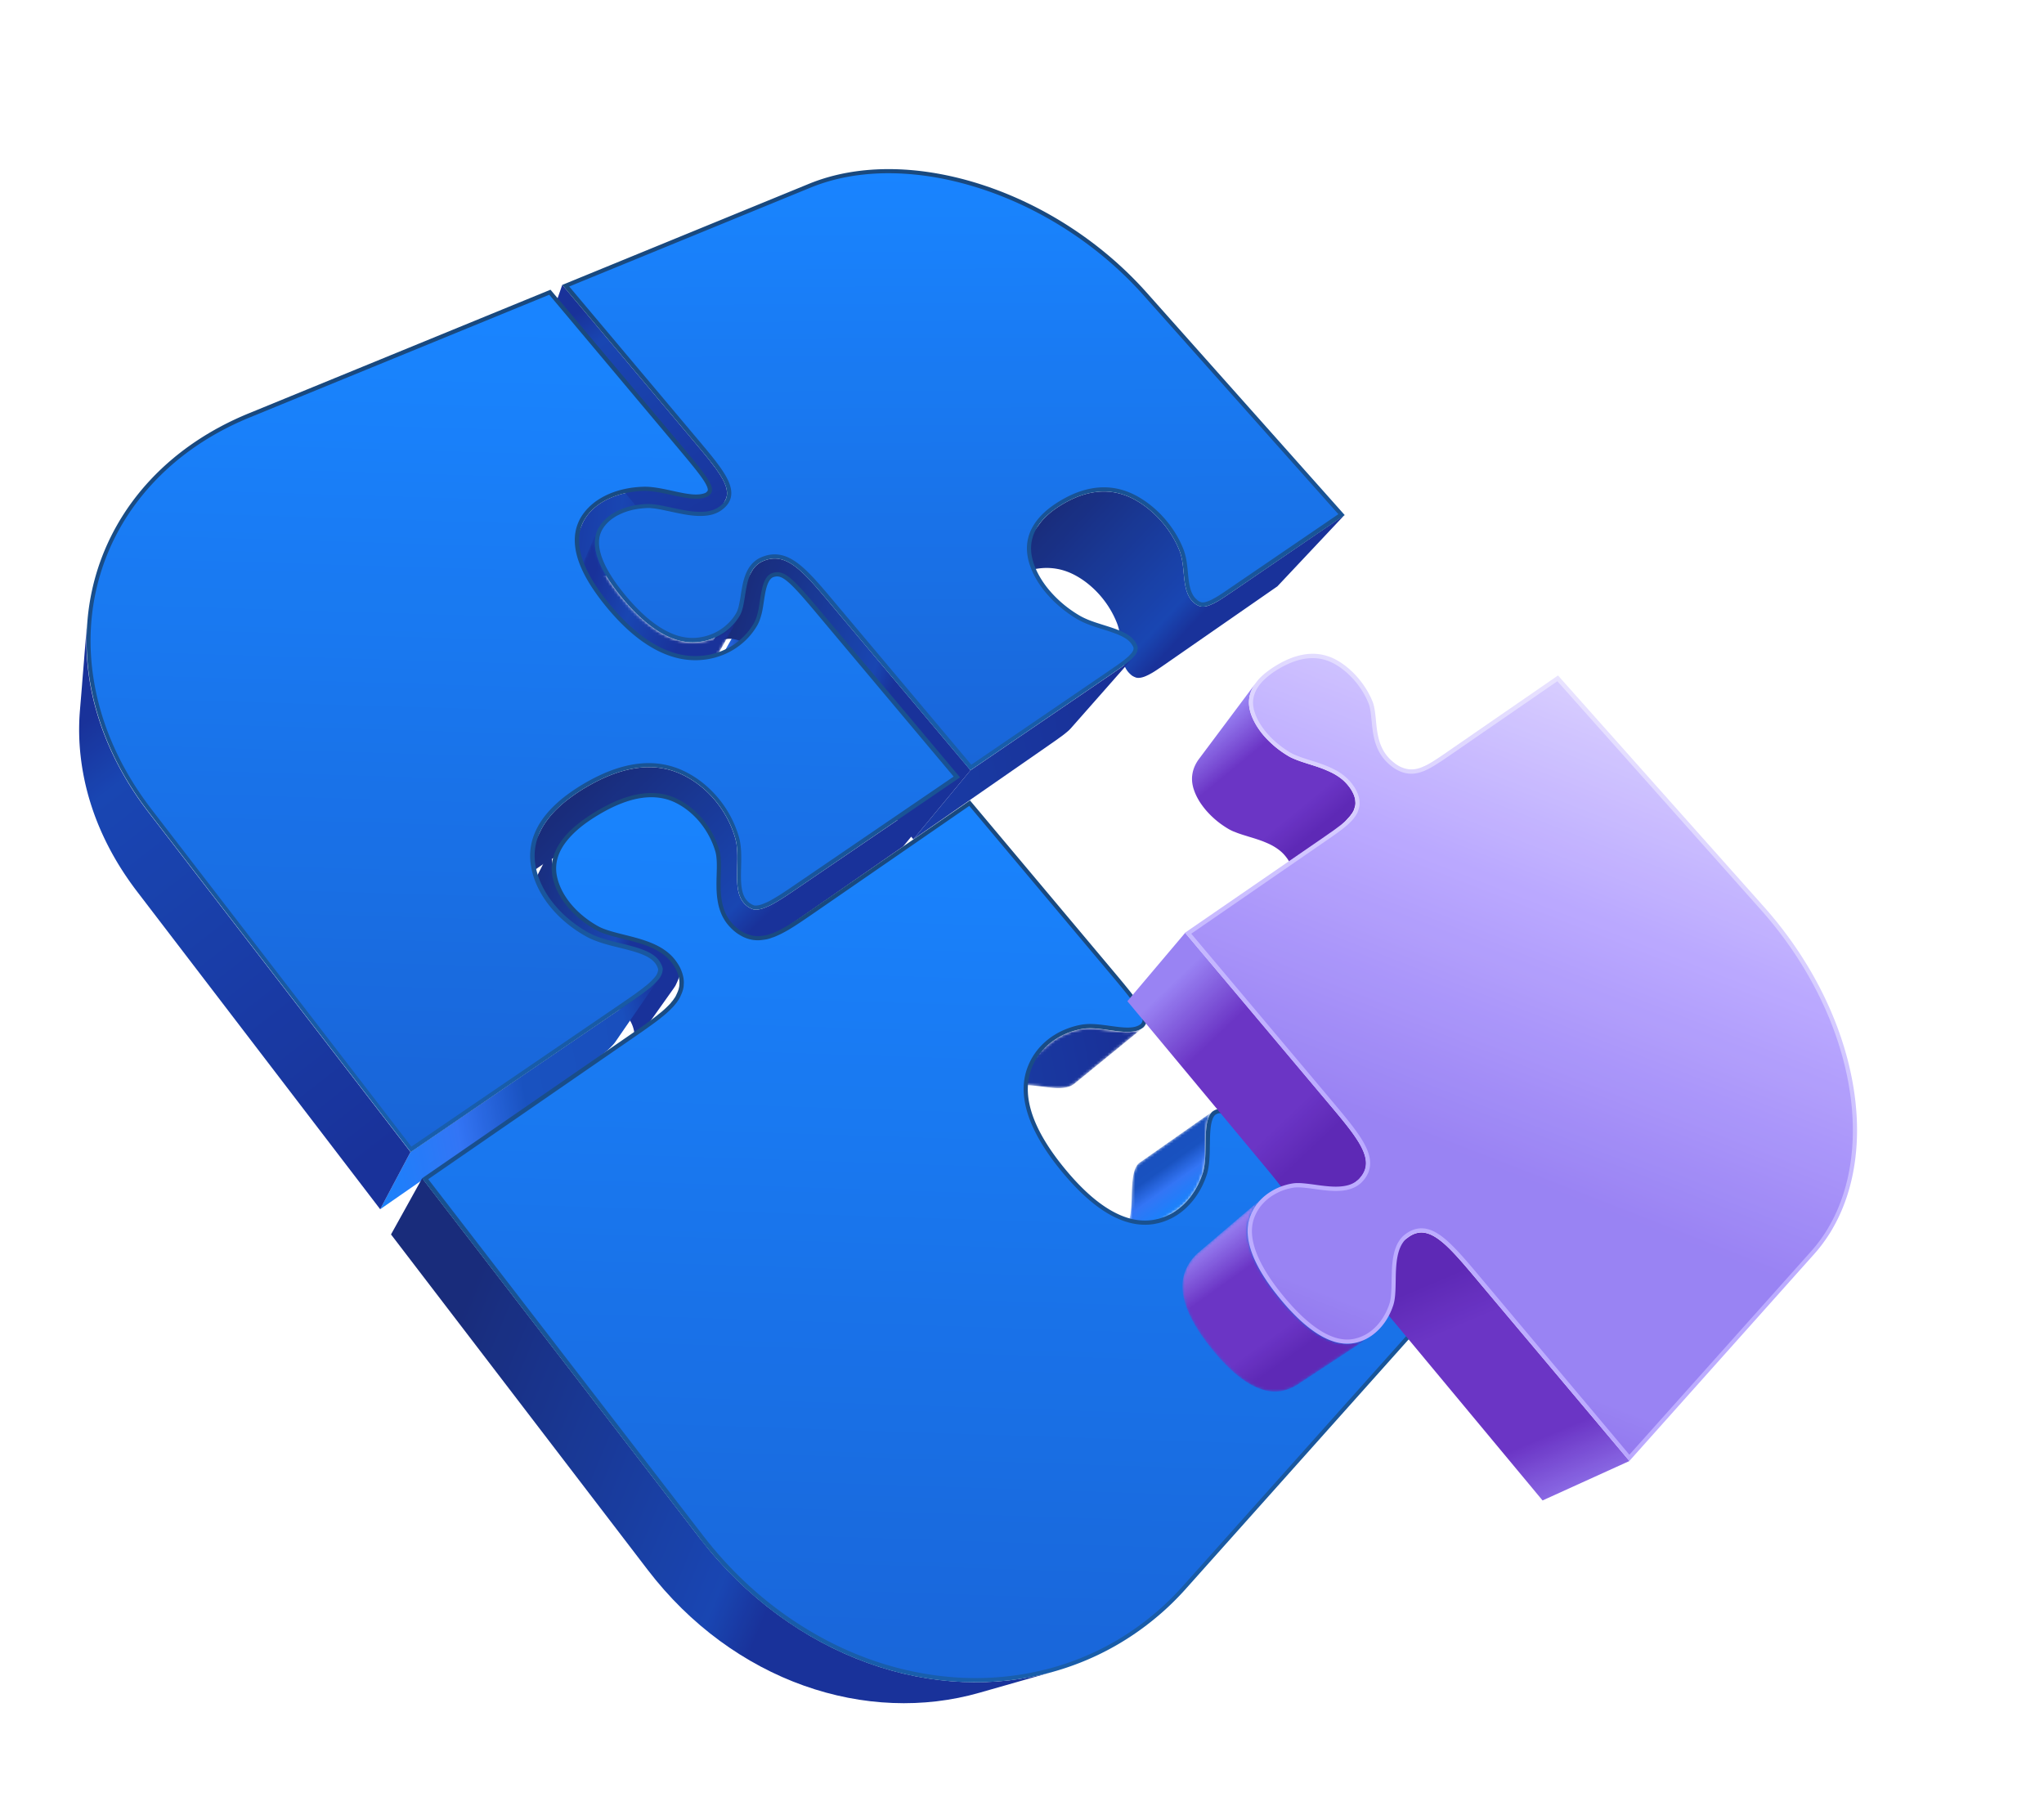 <svg xmlns="http://www.w3.org/2000/svg" width="741" height="658" fill="none"><g opacity=".9"><path fill="url(#a)" d="M257.683 178.979c-.085.106-.168.226-.27.321a3.33 3.33 0 0 1-.333.303c-.117.097-.262.199-.394.299-.805.422-1.734.672-2.73.8s-2.066.105-3.193.018c-1.127-.088-2.302-.271-3.485-.498a110.272 110.272 0 0 1-3.624-.757c-.909-.203-1.815-.392-2.721-.582a62.02 62.02 0 0 0-2.707-.509 30.914 30.914 0 0 0-2.628-.329c-.856-.079-1.7-.1-2.504-.068a40.265 40.265 0 0 0-3.488.283c-1.141.155-2.26.351-3.335.614-1.093.252-2.144.57-3.157.926a25.655 25.655 0 0 0-2.92 1.227c-.948.464-1.827.975-2.639 1.518a20.154 20.154 0 0 0-2.293 1.768 18.125 18.125 0 0 0-1.93 2.015 16.016 16.016 0 0 0-1.555 2.259c-.068.118-.133.25-.201.368-.067.118-.132.25-.197.383-.066.132-.119.247-.184.38-.05.129-.116.261-.166.391l-12.874 30.776c.05-.13.103-.245.168-.377.051-.13.119-.248.169-.377.068-.118.119-.248.187-.365.067-.118.132-.251.2-.368a16.31 16.31 0 0 1 1.505-2.205 18.377 18.377 0 0 1 1.849-1.97 22.042 22.042 0 0 1 2.191-1.749 25.5 25.5 0 0 1 2.521-1.511c.89-.453 1.817-.868 2.781-1.245a26.925 26.925 0 0 1 3.004-.942 29.758 29.758 0 0 1 3.179-.645 36.856 36.856 0 0 1 3.312-.34 20.308 20.308 0 0 1 2.374.017c.821.055 1.65.154 2.499.279.849.125 1.703.279 2.572.43.857.168 1.729.334 2.574.519a114.3 114.3 0 0 0 3.44.657 36.42 36.42 0 0 0 3.322.423c1.063.07 2.081.058 3.031-.077.95-.134 1.832-.39 2.606-.821.131-.1.263-.2.379-.297a4.12 4.12 0 0 0 .319-.3 6.64 6.64 0 0 0 .269-.321c.086-.106.153-.224.207-.339l15.087-30.338c-.079.135-.15.238-.217.356z"/><path fill="url(#b)" d="m273.162 226.088-16.35 28.34c.342-.574.614-1.196.85-1.856.238-.645.437-1.343.621-2.038.167-.707.316-1.425.448-2.155.133-.73.25-1.458.368-2.186.115-.666.226-1.348.343-2 .114-.667.249-1.307.4-1.936.151-.629.323-1.232.531-1.796.209-.565.44-1.089.709-1.574l16.37-28.87c-.283.489-.509 1.042-.715 1.621-.205.579-.371 1.21-.52 1.853-.149.644-.275 1.328-.401 2.012-.126.684-.235 1.38-.329 2.073-.112.756-.224 1.513-.354 2.257-.127.76-.274 1.493-.449 2.231a20.613 20.613 0 0 1-.622 2.113c-.262.68-.547 1.319-.9 1.911z"/><path fill="url(#c)" d="M245.84 349.19c-.109-.339-.236-.69-.391-1.036-.141-.349-.31-.692-.498-1.047-.068-.122-.133-.23-.201-.352l-.196-.323c-.065-.108-.128-.201-.193-.309-.063-.093-.128-.201-.205-.291a15.052 15.052 0 0 0-3.526-3.732c-1.351-1.035-2.874-1.873-4.48-2.59-1.606-.718-3.321-1.295-5.036-1.796-1.732-.514-3.463-.937-5.165-1.366-.946-.242-1.874-.472-2.789-.705a54.49 54.49 0 0 1-2.632-.748 31.383 31.383 0 0 1-2.409-.836 15.701 15.701 0 0 1-2.091-.986 38.534 38.534 0 0 1-5.805-3.962 33.303 33.303 0 0 1-4.671-4.715 27.514 27.514 0 0 1-3.356-5.219c-.88-1.8-1.511-3.632-1.861-5.486-.164-.87-.25-1.724-.278-2.589-.011-.853.038-1.703.163-2.552s.328-1.682.606-2.515c.278-.833.617-1.662 1.048-2.479l-13.376 26.129c-.408.782-.738 1.58-1.007 2.381a15.445 15.445 0 0 0-.595 2.408 14.24 14.24 0 0 0-.186 2.436c.003.81.083 1.635.239 2.461.317 1.756.899 3.492 1.702 5.201a25.399 25.399 0 0 0 3.119 4.918 31.616 31.616 0 0 0 4.362 4.429c1.64 1.372 3.463 2.603 5.441 3.7.603.337 1.259.633 1.971.904.711.271 1.466.534 2.259.759.795.24 1.632.457 2.483.672.85.215 1.73.424 2.627.645 1.587.375 3.237.769 4.854 1.229 1.618.46 3.22.998 4.737 1.643 1.52.658 2.943 1.44 4.205 2.402 1.276.96 2.394 2.114 3.287 3.506l.188.28c.063.093.111.189.174.282.062.094.113.204.176.297l.196.324c.167.328.319.659.457.994.138.334.259.656.348.969.107.325.181.641.256.957.075.316.12.638.163.945l.036.428c.013.148.023.281.019.417-.005.136.003.255-.004.376a2.307 2.307 0 0 1-.033.306 2.49 2.49 0 0 1-.012.333c-.01.107-.02.213-.032.306-.01.107-.023.199-.05.294a1.991 1.991 0 0 1-.066.283c-.034.141-.05.294-.109.456-.045.158-.102.334-.18.559-.078.225-.184.455-.309.748-.125.294-.287.625-.48 1.036a1.491 1.491 0 0 1-.1.184c-.032.066-.068.118-.1.184-.024.035-.036.052-.045.084l-.246.361c-.024.035-.045.084-.083.121-.023.034-.044.083-.082.121l-.082.12-.083.121 16.28-22.91.082-.121.083-.12c.023-.035.044-.084.067-.118l.2-.293c.038-.037.059-.086.094-.138.035-.052.071-.103.103-.169.033-.067.068-.118.101-.184l.097-.199c.204-.429.364-.774.501-1.085.136-.311.24-.555.318-.78.077-.225.149-.403.191-.576.042-.173.073-.329.104-.485.027-.095.039-.188.066-.283.027-.095.037-.202.047-.309l.03-.32c.009-.107.002-.226.009-.347.013-.093.023-.2.027-.336.007-.121.011-.257.001-.39.005-.136-.008-.283-.021-.431a4.547 4.547 0 0 0-.056-.455c-.046-.321-.094-.657-.174-1.002-.019-.342-.114-.684-.223-1.024z"/><path fill="url(#d)" d="M447.273 214.147c-.399.271-.783.538-1.171.792-.387.253-.757.518-1.119.751-.358.248-.719.481-1.066.711-.346.231-.696.447-1.028.675-.16.105-.335.213-.495.318-.16.105-.323.196-.483.301-.163.091-.324.196-.472.285-.163.09-.311.178-.463.252l-.75.397c-.041.022-.093.062-.134.085-.055.025-.096.048-.151.073-.055.026-.096.049-.151.074-.056.025-.096.048-.154.059-.509.246-.983.441-1.418.598-.436.157-.85.265-1.227.336a4.94 4.94 0 0 1-1.08.084 3.618 3.618 0 0 1-.944-.152c-.227-.092-.423-.175-.601-.247a3.35 3.35 0 0 1-.464-.227c-.135-.08-.253-.148-.373-.23-.121-.082-.227-.167-.333-.252-.054-.05-.123-.097-.178-.147-.054-.049-.123-.097-.18-.161-.054-.05-.126-.111-.18-.161l-.181-.161a8.351 8.351 0 0 1-1.561-2.151 12.16 12.16 0 0 1-.947-2.552c-.23-.902-.396-1.861-.536-2.84-.14-.979-.224-1.984-.329-3.015-.07-.692-.127-1.386-.212-2.076a49.778 49.778 0 0 0-.286-2.076 24.8 24.8 0 0 0-.432-2.05 14.002 14.002 0 0 0-.658-1.976 35.19 35.19 0 0 0-2.812-5.517 38.271 38.271 0 0 0-8.162-9.294 33.44 33.44 0 0 0-4.995-3.409 24.274 24.274 0 0 0-6.208-2.445 22.086 22.086 0 0 0-6.44-.57c-2.197.129-4.426.565-6.701 1.309-2.287.762-4.604 1.845-6.967 3.236a39.84 39.84 0 0 0-2.595 1.675 27.62 27.62 0 0 0-2.264 1.763 25.45 25.45 0 0 0-1.934 1.836 18.839 18.839 0 0 0-1.603 1.923l-20.433 27.775a18.5 18.5 0 0 1 1.579-1.888 24.177 24.177 0 0 1 1.894-1.813 30.023 30.023 0 0 1 2.208-1.738 41.118 41.118 0 0 1 2.52-1.676c2.3-1.409 4.541-2.492 6.75-3.269 2.195-.775 4.358-1.243 6.474-1.402a21.322 21.322 0 0 1 6.19.437c2.019.445 3.992 1.198 5.933 2.257a30.062 30.062 0 0 1 4.748 3.216 34.04 34.04 0 0 1 4.192 4.085 34.775 34.775 0 0 1 3.485 4.79 33.598 33.598 0 0 1 2.606 5.3c.236.616.432 1.254.601 1.913.152.646.278 1.313.389 1.982.097.672.179 1.347.245 2.01.067.677.118 1.343.169 2.009.081.99.16 1.965.263 2.906.105.956.249 1.874.456 2.735.21.876.485 1.694.867 2.447a7.875 7.875 0 0 0 1.467 2.05c.055.049.109.099.166.163l.163.15.164.149.163.149c.106.085.212.17.315.241.104.07.224.152.357.218.132.065.267.144.431.218.164.074.357.143.57.238.286.081.58.13.895.131.315.001.669-.036 1.031-.105a7.636 7.636 0 0 0 1.195-.345c.421-.155.877-.361 1.372-.604l.151-.074c.055-.025.096-.048.151-.073.055-.026.096-.048.137-.071.041-.023.096-.048.134-.085l.721-.392c.149-.088.3-.161.446-.264.148-.088.311-.178.457-.281.163-.091.308-.193.469-.299l.48-.315c.321-.211.653-.439.999-.669.347-.231.694-.461 1.038-.706.358-.248.717-.496 1.089-.746.371-.265.758-.518 1.14-.8l39.406-27.35 24.322-25.853-40.127 27.425z"/><path fill="url(#e)" d="M261.303 172.548c-1.06-1.721-2.454-3.619-4.088-5.681-1.635-2.062-3.528-4.301-5.581-6.75l-47.806-56.839-11.754 33.851 44.973 54.072c1.924 2.323 3.706 4.448 5.246 6.408 1.54 1.96 2.84 3.756 3.828 5.415.986 1.645 1.66 3.153 1.949 4.524.289 1.371.165 2.625-.411 3.784l15.349-30.147c.603-1.179.703-2.474.389-3.9-.302-1.444-1.034-3.016-2.094-4.737z"/><path fill="url(#f)" d="M301.339 219.224c-2.533-3.003-4.8-5.712-6.917-8.028-2.118-2.317-4.07-4.229-5.98-5.684-1.908-1.441-3.742-2.415-5.632-2.809-1.89-.394-3.827-.238-5.903.604-.085.031-.181.079-.265.11-.084.031-.166.076-.25.107-.081.045-.165.076-.247.122-.081.045-.166.076-.233.118a8.49 8.49 0 0 0-1.083.7c-.327.257-.633.54-.923.835a8.05 8.05 0 0 0-.782.943c-.238.33-.456.686-.659 1.039l-16.095 29.058c.189-.351.409-.693.633-1.02.238-.33.481-.631.756-.923a7.95 7.95 0 0 1 .897-.814 6.689 6.689 0 0 1 1.04-.692c.067-.043.148-.088.232-.119.082-.045.151-.073.233-.119a1.71 1.71 0 0 1 .25-.107c.084-.031.165-.076.25-.107 1.987-.84 3.84-1.04 5.632-.688 1.792.352 3.538 1.253 5.339 2.609 1.787 1.358 3.647 3.183 5.636 5.374 1.989 2.191 4.125 4.759 6.494 7.613l47.342 56.926 20.742-25.027-50.507-60.021z"/><path fill="url(#g)" d="M410.552 238.634c-.102.095-.202.203-.304.298-.102.094-.202.203-.318.3-.117.097-.219.191-.336.288l-.625.508c-.143.117-.297.252-.455.371-.157.12-.315.24-.469.374-.158.12-.33.242-.485.377a9.843 9.843 0 0 0-.513.381c-.344.245-.699.508-1.072.758-.37.265-.755.533-1.14.8-.399.271-.795.556-1.221.846l-1.302.891-50.493 34.439-20.742 25.027 48.88-33.924c.437-.307.862-.598 1.258-.883.411-.287.811-.558 1.195-.825.385-.268.755-.533 1.111-.795.355-.262.699-.507 1.043-.752.172-.123.344-.245.502-.365.157-.12.329-.242.472-.359.143-.117.315-.24.458-.357.143-.117.3-.236.441-.368l.61-.505c.116-.097.219-.192.335-.289.103-.094.205-.188.304-.297.103-.094.202-.203.29-.295.102-.094.187-.2.275-.292l22.582-25.615a1.672 1.672 0 0 0-.281.263z"/><mask id="h" width="67" height="70" x="202" y="192" maskUnits="userSpaceOnUse" style="mask-type:luminance"><path fill="#fff" d="m268.273 223.003-16.071 28.543-.024.034-.023.035-.024.034-.024.035a17.405 17.405 0 0 1-1.372 2.029 21.732 21.732 0 0 1-1.631 1.854 22.055 22.055 0 0 1-1.866 1.642c-.653.514-1.347.975-2.077 1.398a18.406 18.406 0 0 1-4.414 1.898c-.769.22-1.56.4-2.348.518-.802.122-1.61.214-2.432.234-1.938.066-3.911-.207-5.899-.807-2.004-.597-4.027-1.536-6.066-2.802-2.04-1.266-4.113-2.87-6.186-4.79-2.073-1.92-4.163-4.166-6.255-6.743-1.989-2.43-3.641-4.745-4.985-6.937-1.33-2.195-2.334-4.256-3.016-6.198-.682-1.943-1.038-3.751-1.072-5.44-.031-1.675.261-3.231.864-4.65l13.179-30.593c-.624 1.468-.922 3.07-.863 4.814.045 1.748.447 3.637 1.177 5.676.744 2.035 1.828 4.201 3.255 6.513 1.426 2.312 3.207 4.752 5.328 7.323 2.238 2.714 4.456 5.086 6.672 7.129 2.217 2.043 4.414 3.744 6.576 5.106 2.178 1.36 4.318 2.367 6.425 3.035 2.107.667 4.192.979 6.228.955.868-.014 1.71-.082 2.559-.198a20.444 20.444 0 0 0 2.472-.496 17.339 17.339 0 0 0 2.369-.807c.766-.31 1.522-.678 2.253-1.101a18.85 18.85 0 0 0 2.164-1.414 20.747 20.747 0 0 0 1.936-1.67 18.822 18.822 0 0 0 3.117-3.995l.024-.035.023-.034.024-.034c-.023-.041-.011-.058.003-.061z"/></mask><g mask="url(#h)"><path fill="url(#i)" d="m268.273 223.003-16.071 28.543-.024.034-.023.035-.024.034-.024.035a17.405 17.405 0 0 1-1.372 2.029 21.732 21.732 0 0 1-1.631 1.854 22.055 22.055 0 0 1-1.866 1.642c-.653.514-1.347.975-2.077 1.398a18.406 18.406 0 0 1-4.414 1.898c-.769.22-1.56.4-2.348.518-.802.122-1.61.214-2.432.234-1.938.066-3.911-.207-5.899-.807-2.004-.597-4.027-1.536-6.066-2.802-2.04-1.266-4.113-2.87-6.186-4.79-2.073-1.92-4.163-4.166-6.255-6.743-1.989-2.43-3.641-4.745-4.985-6.937-1.33-2.195-2.334-4.256-3.016-6.198-.682-1.943-1.038-3.751-1.072-5.44-.031-1.675.261-3.231.864-4.65l13.179-30.593c-.624 1.468-.922 3.07-.863 4.814.045 1.748.447 3.637 1.177 5.676.744 2.035 1.828 4.201 3.255 6.513 1.426 2.312 3.207 4.752 5.328 7.323 2.238 2.714 4.456 5.086 6.672 7.129 2.217 2.043 4.414 3.744 6.576 5.106 2.178 1.36 4.318 2.367 6.425 3.035 2.107.667 4.192.979 6.228.955.868-.014 1.71-.082 2.559-.198a20.444 20.444 0 0 0 2.472-.496 17.339 17.339 0 0 0 2.369-.807c.766-.31 1.522-.678 2.253-1.101a18.85 18.85 0 0 0 2.164-1.414 20.747 20.747 0 0 0 1.936-1.67 18.822 18.822 0 0 0 3.117-3.995l.024-.035.023-.034.024-.034c-.023-.041-.011-.058.003-.061z"/></g><path fill="url(#j)" d="M293.28 66.634c9.374-3.84 19.818-5.51 30.661-5.306 10.664.209 21.776 2.238 32.709 5.862 10.82 3.585 21.531 8.737 31.545 15.28 9.976 6.506 19.335 14.434 27.503 23.606l71.794 80.659-40.216 27.427c-.4.27-.784.538-1.172.791-.387.253-.757.518-1.118.752-.359.247-.72.481-1.067.711-.346.23-.696.446-1.028.674-.16.105-.335.213-.495.319-.16.105-.323.196-.483.301-.163.091-.323.196-.475.27-.163.09-.311.178-.462.252l-.751.397c-.04.022-.093.062-.134.085-.055.025-.096.048-.151.074-.055.025-.096.048-.151.073-.055.026-.096.048-.154.059-.509.246-.982.441-1.418.598-.435.157-.85.265-1.227.336a4.87 4.87 0 0 1-1.079.084 3.605 3.605 0 0 1-.944-.152c-.228-.092-.424-.175-.602-.246a3.447 3.447 0 0 1-.463-.228c-.135-.08-.253-.147-.374-.23-.12-.082-.226-.167-.332-.252-.055-.05-.124-.097-.178-.147-.055-.049-.123-.096-.181-.161-.054-.049-.126-.111-.18-.161-.054-.049-.126-.111-.18-.161a8.331 8.331 0 0 1-1.562-2.151 12.16 12.16 0 0 1-.947-2.552c-.23-.902-.396-1.861-.536-2.84-.14-.979-.224-1.984-.328-3.015-.071-.691-.127-1.386-.212-2.075a49.6 49.6 0 0 0-.287-2.077 24.69 24.69 0 0 0-.432-2.049 13.845 13.845 0 0 0-.658-1.977 35.19 35.19 0 0 0-2.812-5.517 37.756 37.756 0 0 0-3.719-5 38.514 38.514 0 0 0-4.442-4.294 33.567 33.567 0 0 0-4.995-3.409 24.28 24.28 0 0 0-6.209-2.445 22.086 22.086 0 0 0-6.44-.57c-2.196.129-4.425.565-6.701 1.31-2.287.761-4.603 1.844-6.967 3.235-2.375 1.409-4.375 2.897-6.027 4.484-1.651 1.587-2.924 3.268-3.825 5.013a14.278 14.278 0 0 0-1.553 5.53c-.131 1.931.128 3.938.774 6.007.544 1.773 1.346 3.557 2.351 5.303a34.323 34.323 0 0 0 3.669 5.13 41.988 41.988 0 0 0 4.776 4.711 42.989 42.989 0 0 0 5.685 4.044c.678.413 1.394.788 2.134 1.128a32.9 32.9 0 0 0 2.28.951c.775.289 1.561.56 2.359.815.784.257 1.583.511 2.364.754 1.164.366 2.297.722 3.389 1.101 1.092.38 2.143.781 3.113 1.229.969.447 1.858.939 2.638 1.497a9.117 9.117 0 0 1 2.001 1.934c.142.198.268.384.376.559.11.189.218.364.312.541.093.178.17.344.231.512.062.168.124.337.154.496.022.356.013.703-.034 1.012a3.71 3.71 0 0 1-.25.903 4.946 4.946 0 0 1-.484.856 8.692 8.692 0 0 1-.709.854 3.463 3.463 0 0 1-.31.344c-.114.111-.211.235-.325.346a10.76 10.76 0 0 1-.356.338l-.386.342-.624.509c-.143.117-.298.251-.455.371a8.817 8.817 0 0 0-.47.373c-.158.12-.33.242-.484.377a9.867 9.867 0 0 0-.513.382c-.344.245-.7.507-1.073.757-.37.265-.755.533-1.139.801-.4.27-.796.555-1.221.845l-1.303.891-50.493 34.439-50.478-60.026c-2.533-3.004-4.8-5.712-6.917-8.028-2.118-2.317-4.07-4.229-5.98-5.685-1.908-1.44-3.742-2.415-5.632-2.808-1.89-.394-3.827-.239-5.904.604-.084.031-.18.079-.264.11-.084.03-.166.076-.25.107-.081.045-.166.076-.247.121-.081.046-.166.077-.233.119a8.126 8.126 0 0 0-2.595 2.231c-.686.895-1.218 1.895-1.626 2.993-.411 1.083-.716 2.251-.971 3.439a77.162 77.162 0 0 0-.62 3.554c-.109.695-.221 1.377-.335 2.044a42.635 42.635 0 0 1-.385 1.933c-.14.612-.314 1.2-.496 1.744a8.458 8.458 0 0 1-.682 1.479c-.418.725-.9 1.431-1.419 2.099a18.92 18.92 0 0 1-1.698 1.896 20.61 20.61 0 0 1-1.936 1.671c-.682.519-1.405.985-2.164 1.414-.733.408-1.489.776-2.253 1.1-.767.31-1.571.582-2.369.807-.815.214-1.638.385-2.472.497-.834.112-1.691.184-2.559.198-2.036.024-4.121-.288-6.228-.956-2.107-.668-4.262-1.672-6.425-3.034-2.177-1.36-4.359-3.064-6.576-5.107-2.216-2.042-4.434-4.415-6.672-7.129-2.238-2.714-4.09-5.29-5.564-7.698-1.463-2.425-2.549-4.681-3.249-6.8-.698-2.104-1.009-4.071-.943-5.869.066-1.798.509-3.428 1.34-4.905.348-.621.76-1.224 1.223-1.791a15.08 15.08 0 0 1 3.359-3.035 21.347 21.347 0 0 1 2.121-1.241 20.443 20.443 0 0 1 2.432-1.029 23.434 23.434 0 0 1 2.643-.784 26.222 26.222 0 0 1 2.8-.513c.95-.134 1.925-.214 2.923-.252.596-.022 1.247.005 1.932.056a42.19 42.19 0 0 1 2.168.281c.76.127 1.539.28 2.35.442.811.162 1.624.339 2.47.524 1.408.305 2.847.618 4.308.883 1.446.267 2.898.488 4.297.584 1.401.111 2.766.109 4.055-.06 1.289-.168 2.487-.499 3.566-1.063.081-.045.148-.088.233-.119.081-.045.148-.088.229-.133.082-.045.149-.088.228-.148.081-.045.145-.103.227-.148 1.754-1.201 2.683-2.562 2.933-4.095.251-1.533-.161-3.241-1.094-5.165-.934-1.925-2.403-4.064-4.236-6.464-1.848-2.397-4.072-5.039-6.531-7.966l-47.806-56.839 89.45-36.659z"/><path fill="url(#k)" d="M302.503 218.239c-2.632-3.135-4.854-5.762-6.972-8.078-2.398-2.609-4.356-4.475-6.177-5.857-2.171-1.646-4.208-2.657-6.239-3.084a11.13 11.13 0 0 0-4.361-.048c-.797.151-1.606.394-2.431.714l-.599.248-.575.289a9.956 9.956 0 0 0-3.074 2.636c-.737.949-1.339 2.053-1.853 3.381-.402 1.051-.745 2.256-1.035 3.662a88.074 88.074 0 0 0-.623 3.538l-.031.231c-.105.635-.199 1.253-.309 1.859-.12.638-.228 1.259-.373 1.842a13.564 13.564 0 0 1-.454 1.571c-.167.466-.36.878-.554 1.2a15.88 15.88 0 0 1-1.317 1.929 16.955 16.955 0 0 1-1.563 1.735 19.866 19.866 0 0 1-1.795 1.54 17.1 17.1 0 0 1-2.004 1.308c-.664.381-1.364.723-2.09 1.01-.712.284-1.444.542-2.186.743-.456.131-.931.235-1.409.326-.29.054-.583.094-.872.149-.774.116-1.573.177-2.365.191-1.857.021-3.789-.275-5.734-.883-1.977-.618-4.023-1.597-6.08-2.875-2.076-1.303-4.219-2.955-6.346-4.924-2.145-1.982-4.346-4.342-6.524-6.977-2.181-2.65-4.007-5.172-5.427-7.53-1.395-2.302-2.439-4.491-3.1-6.482-.635-1.936-.928-3.727-.87-5.328.054-1.541.446-2.966 1.154-4.225.303-.537.668-1.071 1.069-1.567.416-.499.864-.988 1.364-1.443a13.908 13.908 0 0 1 1.662-1.289 15.1 15.1 0 0 1 1.962-1.135c.712-.36 1.476-.684 2.263-.968a23.9 23.9 0 0 1 3.698-.998 24.33 24.33 0 0 1 1.428-.224 30.005 30.005 0 0 1 2.777-.239c.52-.023 1.093-.011 1.751.059.656.057 1.349.151 2.062.272.742.115 1.507.271 2.304.435.75.159 1.514.315 2.296.482l.361.082c1.362.298 2.752.591 4.152.852 1.695.311 3.144.517 4.468.613 1.629.127 3.064.097 4.367-.074.278-.038.571-.078.846-.13a11.742 11.742 0 0 0 3.231-1.09l.556-.315.533-.355c2.031-1.404 3.224-3.115 3.557-5.083.294-1.782-.097-3.779-1.223-6.087-.906-1.855-2.302-4.007-4.404-6.717-1.851-2.412-4.132-5.117-6.55-7.992l-46.49-55.272 87.515-35.858c4.095-1.674 8.503-2.97 13.096-3.837 5.361-1.012 11.066-1.473 16.942-1.352 10.423.209 21.279 2.152 32.258 5.782 10.835 3.583 21.324 8.67 31.197 15.106 10.165 6.635 19.314 14.482 27.197 23.334l70.634 79.361-41.068 28.008-1.051.709-1.486.955-.917.549-1.169.641a.93.93 0 0 0-.175.108c-.029.005-.346.155-.36.158-.454.22-.872.389-1.267.524a6.453 6.453 0 0 1-.983.275c-.29.055-.542.073-.767.07a2.355 2.355 0 0 1-.54-.078c-.098-.042-.277-.113-.423-.175-.133-.065-.248-.119-.349-.175-.068-.047-.152-.091-.221-.138-.103-.071-.175-.132-.261-.191l-.616-.559a6.424 6.424 0 0 1-1.259-1.743 10.661 10.661 0 0 1-.826-2.23 20.42 20.42 0 0 1-.5-2.652 68.95 68.95 0 0 1-.318-2.956c-.071-.692-.129-1.401-.217-2.105a35.705 35.705 0 0 0-.303-2.164 22.936 22.936 0 0 0-.471-2.177 20.017 20.017 0 0 0-.709-2.162 36.896 36.896 0 0 0-2.93-5.749 39.358 39.358 0 0 0-3.862-5.199 39.296 39.296 0 0 0-4.625-4.469 36.627 36.627 0 0 0-5.219-3.562c-2.145-1.186-4.365-2.057-6.598-2.596a23.615 23.615 0 0 0-6.882-.607c-1.1.057-2.214.193-3.33.403a29.09 29.09 0 0 0-3.762.98c-2.371.793-4.827 1.932-7.269 3.383-2.469 1.471-4.589 3.042-6.301 4.7-1.766 1.699-3.147 3.52-4.123 5.43a15.62 15.62 0 0 0-1.712 6.115c-.141 2.113.141 4.326.834 6.566.576 1.857 1.414 3.755 2.487 5.623a34.437 34.437 0 0 0 3.831 5.354 43.33 43.33 0 0 0 4.959 4.887 46.301 46.301 0 0 0 5.878 4.188 24.02 24.02 0 0 0 2.283 1.204c.774.364 1.571.694 2.392.989.792.301 1.596.585 2.412.851.798.254 1.596.509 2.377.752 1.165.365 2.28.71 3.343 1.094 1.173.409 2.143.781 2.966 1.166.938.439 1.726.875 2.386 1.351.694.499 1.23 1.028 1.654 1.608.103.146.211.321.313.467.088.148.174.282.244.419.068.122.122.247.176.372.028.069.053.125.067.197.006.194-.004.376-.02.529a1.764 1.764 0 0 1-.154.539 3.822 3.822 0 0 1-.312.569c-.153.224-.35.457-.575.694l-.322.361-.275.292-.318.3-.336.289-1.039.856-.916.713-1.545 1.117-3.639 2.502-49.363 33.671-49.61-59.005z"/><path fill="url(#l)" d="M290.474 321.08c-.586.395-1.157.788-1.702 1.161-.559.376-1.09.746-1.623 1.102-.533.355-1.037.706-1.544 1.041-.507.336-1.002.655-1.482.97-.242.151-.481.316-.711.45-.242.15-.469.298-.699.432-.23.133-.457.281-.672.412-.23.133-.446.264-.664.38l-.987.576c-.203.114-.407.227-.613.326-.207.099-.41.213-.602.309-.207.099-.401.181-.593.277l-.584.245a17.61 17.61 0 0 1-1.467.577c-.467.148-.896.259-1.302.336a7.052 7.052 0 0 1-1.149.112 4.682 4.682 0 0 1-1.011-.11 9.218 9.218 0 0 1-.977-.401 7.148 7.148 0 0 1-.787-.436 5.731 5.731 0 0 1-.68-.502c-.212-.17-.415-.372-.619-.574-.76-.772-1.32-1.671-1.735-2.674-.414-1.002-.68-2.092-.84-3.262-.161-1.17-.229-2.403-.244-3.676-.015-1.272.02-2.599.054-3.926.027-.891.049-1.81.059-2.713.01-.902.002-1.816-.046-2.707a32.43 32.43 0 0 0-.243-2.64 19.024 19.024 0 0 0-.554-2.537 36.693 36.693 0 0 0-2.862-6.977 39.225 39.225 0 0 0-4.144-6.211 37.174 37.174 0 0 0-5.232-5.225 35.016 35.016 0 0 0-6.128-4.006c-2.54-1.291-5.185-2.188-7.93-2.66s-5.611-.547-8.576-.197c-2.98.352-6.062 1.114-9.262 2.288-3.211 1.191-6.537 2.809-9.981 4.84a63.884 63.884 0 0 0-5.537 3.656 45.573 45.573 0 0 0-4.588 3.837 33.281 33.281 0 0 0-3.621 4.029 28.928 28.928 0 0 0-1.44 2.073 22.282 22.282 0 0 0-1.177 2.113c-.411.842-.967 1.953-1.378 2.796-.053.115-.118.247-.183.379l-.435.878c-.024.034-.044.083-.065.132l-.11.216-3.119 6.291c-.044.083-.086.181-.13.264-.107.231-.251.498-.382.763l-5.106 10.312c-.101.184-.195.397-.284.564a3.92 3.92 0 0 0-.139.296l-1.706 3.443a25.351 25.351 0 0 1 2.51-4.03 36.105 36.105 0 0 1 3.453-3.893 46.413 46.413 0 0 1 4.367-3.735 63.828 63.828 0 0 1 5.267-3.575c3.27-1.998 6.434-3.6 9.483-4.776 3.035-1.173 5.964-1.951 8.774-2.331 2.809-.38 5.516-.35 8.114.06 2.598.409 5.094 1.229 7.481 2.429a30.935 30.935 0 0 1 5.764 3.744 33.71 33.71 0 0 1 4.906 4.927 35.927 35.927 0 0 1 3.87 5.872 34.037 34.037 0 0 1 2.632 6.631c.222.784.375 1.595.485 2.415.11.819.179 1.662.207 2.527.025.85.025 1.721.007 2.579a128.02 128.02 0 0 1-.083 2.582c-.046 1.269-.094 2.524-.088 3.753.005 1.215.047 2.392.197 3.504.15 1.112.375 2.15.764 3.097a7.468 7.468 0 0 0 2.197 3.052c.197.173.404.314.628.467.221.138.474.285.739.416.264.13.573.252.927.38.297.064.618.093.962.088a6.29 6.29 0 0 0 1.089-.115c.391-.074.788-.194 1.241-.339.436-.158.897-.335 1.394-.564.181-.079.375-.16.555-.239.195-.082.372-.176.564-.272l.576-.289c.192-.096.396-.209.585-.32l.946-.554c.204-.113.419-.244.634-.375l.647-.392c.215-.13.442-.278.669-.426l.682-.444c.454-.296.932-.626 1.413-.942.478-.33.97-.663 1.474-1.013.504-.351 1.023-.704 1.553-1.074.531-.37 1.076-.743 1.632-1.133l55.288-38.375 20.602-24.971-57.575 39.212z"/><path fill="url(#m)" d="M238.749 354.955a11.925 11.925 0 0 1-.753.862c-.137.146-.289.295-.441.444-.149.163-.313.329-.477.495-.164.166-.327.332-.508.486-.181.154-.36.323-.538.492-.181.154-.374.325-.584.485l-.927.73c-.222.177-.444.354-.68.534-.236.179-.458.356-.708.539a47.55 47.55 0 0 1-.738.544c-.251.182-.501.365-.767.55-.515.367-1.046.738-1.588 1.125s-1.113.78-1.699 1.176c-.585.396-1.183.808-1.806 1.241-.624.433-1.262.869-1.929 1.31l-75.807 51.7-11.001 20.744 71.565-49.685c.624-.433 1.233-.863 1.83-1.276.598-.413 1.169-.806 1.725-1.196.557-.39 1.087-.76 1.615-1.145.516-.367 1.017-.732 1.507-1.079.251-.183.487-.362.726-.528.236-.179.472-.359.697-.521.221-.177.446-.34.668-.516.221-.177.431-.337.639-.511l.886-.708c.196-.157.377-.311.558-.465a7.93 7.93 0 0 0 .511-.472c.167-.151.33-.317.482-.466.152-.149.302-.312.451-.475.152-.149.289-.295.415-.424.126-.128.263-.274.372-.415.123-.143.234-.269.343-.41.108-.14.202-.278.299-.401 5.31-7.725 10.637-15.438 15.947-23.163a2.64 2.64 0 0 1-.285.399z"/><path fill="url(#n)" d="M53.897 294.553c-4.29-5.553-7.95-11.27-10.995-17.073-3.04-5.774-5.467-11.633-7.297-17.515a94.818 94.818 0 0 1-3.711-17.517 88.12 88.12 0 0 1-.285-17.098l-.17 2.043c-.043.488-.086.977-.11 1.401a68.563 68.563 0 0 1-.144 1.708l-.28 3.369c-.03.396-.064.853-.11 1.326l-.273 3.398c-.001.076-.014.168-.014.243-.023.199-.028.411-.048.624l-.393 4.756c-.01.182-.036.367-.046.549l-.207 2.56c-.02.214-.037.442-.051.685l-.124 1.569a6.33 6.33 0 0 0-.037.442c-.027.335-.06.717-.09 1.113l-.29 3.476c.003.014-.008.031-.006.046.003.014-.009.032-.006.046l-.244 3.002a84.878 84.878 0 0 0 .251 16.279 90.828 90.828 0 0 0 3.435 16.609c1.695 5.562 3.954 11.093 6.781 16.532 2.833 5.468 6.245 10.826 10.231 16.046l88.16 115.22 11.001-20.744-94.928-123.095z"/><path fill="url(#o)" d="m199.567 105.029 47.947 57.112c2.593 3.082 4.674 5.601 6.279 7.669 1.606 2.067 2.737 3.685 3.448 4.991.712 1.306.976 2.307.872 3.107-.102.814-.6 1.434-1.436 2.012-.806.422-1.734.672-2.73.8-.997.128-2.067.105-3.193.017-1.127-.087-2.302-.271-3.486-.498a113.488 113.488 0 0 1-3.624-.756c-.909-.204-1.815-.393-2.721-.582a62.037 62.037 0 0 0-2.707-.51 31.325 31.325 0 0 0-2.628-.329 19.274 19.274 0 0 0-2.504-.068 41.105 41.105 0 0 0-3.488.283 32.78 32.78 0 0 0-3.335.615 29.063 29.063 0 0 0-3.157.926 25.652 25.652 0 0 0-2.92 1.226c-.947.464-1.826.975-2.639 1.519a20.027 20.027 0 0 0-2.292 1.768 17.958 17.958 0 0 0-1.931 2.015 16.042 16.042 0 0 0-1.555 2.259c-1.058 1.865-1.662 3.915-1.816 6.12-.151 2.219.147 4.594.909 7.121.765 2.542 1.982 5.253 3.66 8.103 1.681 2.864 3.826 5.881 6.432 9.035 2.606 3.155 5.216 5.933 7.857 8.316 2.64 2.383 5.279 4.361 7.92 5.948 2.638 1.574 5.277 2.756 7.912 3.519 2.62.766 5.24 1.127 7.843 1.086a27.113 27.113 0 0 0 3.25-.268 25.184 25.184 0 0 0 3.105-.646 26.937 26.937 0 0 0 2.961-1.009 23.95 23.95 0 0 0 2.803-1.369 21.491 21.491 0 0 0 2.586-1.719 24.684 24.684 0 0 0 2.31-1.996 24.328 24.328 0 0 0 2.02-2.257 22.376 22.376 0 0 0 1.69-2.495c.339-.589.638-1.231.885-1.908.247-.677.446-1.374.622-2.113a30.32 30.32 0 0 0 .449-2.23c.13-.745.239-1.516.354-2.258.156-1.005.309-2.024.501-2.991.193-.967.406-1.907.693-2.772.29-.85.636-1.635 1.083-2.29.447-.654.991-1.192 1.671-1.561 1.128-.468 2.145-.644 3.204-.439 1.056.191 2.169.761 3.471 1.776 1.302 1.014 2.781 2.491 4.613 4.486 1.835 2.01 3.997 4.558 6.649 7.719l50.637 60.311-57.553 39.253c-.585.395-1.156.788-1.701 1.161-.56.376-1.09.746-1.623 1.102-.533.355-1.037.706-1.544 1.041-.507.336-1.002.655-1.483.97-.241.151-.48.316-.71.45-.242.15-.469.298-.699.432-.23.133-.457.281-.673.412-.23.133-.445.264-.663.38l-.987.576c-.203.114-.407.227-.614.326-.206.099-.41.213-.602.309-.206.099-.401.181-.593.277l-.584.245c-.511.232-1.002.414-1.466.577-.468.148-.897.259-1.302.336a7.053 7.053 0 0 1-1.15.112 4.696 4.696 0 0 1-1.011-.11 9.196 9.196 0 0 1-.976-.401 7.148 7.148 0 0 1-.787-.436 5.65 5.65 0 0 1-.68-.502 7.854 7.854 0 0 1-.619-.574c-.761-.772-1.321-1.671-1.735-2.673-.414-1.003-.68-2.093-.841-3.263-.161-1.17-.228-2.403-.243-3.676-.015-1.272.019-2.599.054-3.926.027-.891.049-1.81.058-2.713a42.01 42.01 0 0 0-.045-2.707 32.883 32.883 0 0 0-.243-2.64 19.217 19.217 0 0 0-.554-2.537 36.696 36.696 0 0 0-2.863-6.977 39.22 39.22 0 0 0-4.143-6.211 37.128 37.128 0 0 0-5.233-5.225 34.979 34.979 0 0 0-6.128-4.006c-2.539-1.291-5.184-2.188-7.93-2.66-2.745-.472-5.61-.547-8.575-.197-2.98.352-6.062 1.114-9.262 2.288-3.212 1.191-6.538 2.809-9.981 4.84-3.455 2.047-6.443 4.187-8.948 6.415-2.52 2.231-4.544 4.549-6.088 6.941-1.542 2.407-2.575 4.883-3.1 7.428-.523 2.56-.537 5.188-.031 7.869.42 2.307 1.197 4.591 2.26 6.806a33.48 33.48 0 0 0 4.085 6.462c1.635 2.063 3.549 4.012 5.672 5.802a45.552 45.552 0 0 0 7.022 4.843c.856.483 1.762.913 2.719 1.287.944.392 1.938.73 2.941 1.036 1.006.32 2.032.592 3.059.863 1.027.272 2.065.526 3.086.768 1.512.375 3.006.739 4.416 1.133a35.95 35.95 0 0 1 4.002 1.33c1.235.503 2.363 1.07 3.33 1.743.967.673 1.775 1.451 2.372 2.388.15.242.301.484.42.716.119.233.238.466.325.689.087.224.174.448.23.662.055.215.111.429.135.635a6.567 6.567 0 0 1-.212 1.345 5.41 5.41 0 0 1-.49 1.218c-.21.4-.483.782-.797 1.186-.316.39-.676.788-1.106 1.214-.149.164-.313.33-.477.495-.164.166-.327.332-.508.487-.179.168-.36.322-.538.491-.181.154-.373.326-.583.485l-.928.731c-.222.177-.443.354-.68.533-.236.18-.458.357-.708.539-.237.18-.487.362-.738.544-.251.183-.501.365-.766.55-.516.368-1.047.738-1.589 1.125-.542.388-1.113.781-1.699 1.176-.585.396-1.183.809-1.806 1.242-.624.432-1.262.868-1.929 1.309l-75.807 51.701-94.934-123.125c-10.691-13.874-17.471-28.65-20.58-43.37-3.066-14.502-2.543-28.826 1.217-42.141 3.695-13.017 10.483-24.997 20.027-35.172 9.32-9.937 21.26-18.147 35.51-23.988l109.424-44.839z"/><path fill="url(#p)" d="M55.101 293.62c-10.292-13.348-17.134-27.738-20.3-42.762-2.98-14.128-2.58-28.069 1.19-41.401 3.658-12.905 10.274-24.522 19.68-34.551 9.396-10.011 21.16-17.963 34.98-23.617l108.465-44.434 47.231 56.257c2.092 2.501 4.476 5.353 6.239 7.616 1.623 2.08 2.676 3.607 3.305 4.793.652 1.228.741 1.856.697 2.18-.019.138-.066.447-.794.96-.317.15-.869.329-1.492.446a6.848 6.848 0 0 1-.553.09c-.837.098-1.78.111-2.878.018a34.468 34.468 0 0 1-3.332-.482 113.75 113.75 0 0 1-3.419-.705c-1.065-.234-1.974-.438-2.894-.624a63.473 63.473 0 0 0-2.768-.513 39.017 39.017 0 0 0-2.752-.351 22.734 22.734 0 0 0-2.684-.064 38.123 38.123 0 0 0-3.621.293c-.674.082-1.329.191-1.981.314-.507.096-1.012.206-1.516.316a32.786 32.786 0 0 0-3.313.97 28.016 28.016 0 0 0-3.086 1.303 25.744 25.744 0 0 0-2.817 1.612 21.183 21.183 0 0 0-2.461 1.905 21.187 21.187 0 0 0-2.095 2.181 17.78 17.78 0 0 0-1.698 2.451 16.084 16.084 0 0 0-2.023 6.775c-.165 2.387.157 4.967.966 7.665.802 2.655 2.072 5.492 3.813 8.434 1.721 2.917 3.928 6.027 6.56 9.237 2.631 3.209 5.331 6.061 8.008 8.482 2.695 2.433 5.44 4.496 8.162 6.113 2.741 1.644 5.524 2.874 8.271 3.676a28.013 28.013 0 0 0 8.291 1.152 30.64 30.64 0 0 0 3.43-.273c.408-.062.817-.124 1.208-.198.695-.131 1.4-.294 2.085-.483a28.136 28.136 0 0 0 3.143-1.073 24.195 24.195 0 0 0 2.966-1.461 26.478 26.478 0 0 0 2.747-1.823 25.542 25.542 0 0 0 2.464-2.131 23.971 23.971 0 0 0 2.14-2.415 25.023 25.023 0 0 0 1.796-2.65c.372-.655.706-1.348.99-2.152a28.33 28.33 0 0 0 .681-2.274c.187-.756.34-1.535.462-2.324.12-.713.235-1.455.341-2.165.168-1.097.327-2.087.505-3.051.196-1.028.414-1.864.655-2.57.272-.786.559-1.411.9-1.91.341-.5.71-.855 1.146-1.087.238-.09.607-.204.94-.267a3.335 3.335 0 0 1 1.243-.01c.809.148 1.709.623 2.801 1.482 1.164.921 2.578 2.29 4.433 4.326 1.969 2.164 4.342 4.958 6.609 7.666l49.555 59.03-59.482 40.562-1.547 1.027c-.492.333-.987.652-1.468.967l-.696.447-1.345.824-1.636.954c-.177.093-.366.204-.544.298-.192.096-.369.189-.561.286-.18.079-.357.172-.538.251-.18.079-.36.158-.543.223-.54.237-.988.411-1.397.548-.38.132-.74.215-1.073.278a5.308 5.308 0 0 1-.898.094 3.666 3.666 0 0 1-.673-.068 18.712 18.712 0 0 1-.656-.296 4.364 4.364 0 0 1-.621-.348 4.518 4.518 0 0 1-.522-.382c-.178-.146-.344-.31-.527-.486a6.806 6.806 0 0 1-1.399-2.166c-.335-.823-.588-1.765-.741-2.892-.14-.979-.22-2.119-.237-3.482-.012-1.258.014-2.553.051-3.866.022-.919.046-1.824.053-2.741a56.872 56.872 0 0 0-.048-2.797 34.307 34.307 0 0 0-.256-2.788c-.137-.964-.343-1.9-.594-2.753a39.514 39.514 0 0 0-2.976-7.257 39.041 39.041 0 0 0-9.764-11.903 35.959 35.959 0 0 0-6.401-4.179 29.567 29.567 0 0 0-8.362-2.804c-2.886-.505-5.931-.576-9.012-.205a36.81 36.81 0 0 0-2.552.392c-2.29.432-4.668 1.106-7.067 1.994-3.295 1.222-6.732 2.891-10.228 4.961-3.522 2.091-6.614 4.31-9.173 6.578-2.622 2.326-4.757 4.77-6.357 7.262-1.633 2.559-2.749 5.231-3.317 7.949a21.6 21.6 0 0 0-.023 8.468c.437 2.393 1.241 4.823 2.378 7.189 1.114 2.326 2.547 4.592 4.259 6.744a42.242 42.242 0 0 0 5.892 6.016 47.913 47.913 0 0 0 7.262 5.007c.874.496 1.829.946 2.886 1.376.941.378 1.938.73 3.056 1.089 1.021.318 2.082.613 3.126.896 1.041.269 2.079.523 3.103.78 1.494.363 2.974.729 4.369 1.126 1.537.43 2.785.84 3.841 1.271 1.218.49 2.202 1.01 3.014 1.577.85.605 1.496 1.248 1.977 1.968.128.201.242.405.352.594.097.192.19.369.255.552.061.168.12.322.168.493.033.099.052.201.072.302-.033.306-.068.598-.152.869-.093.303-.2.608-.368.91a5.998 5.998 0 0 1-.647.947c-.278.353-.617.702-.983 1.071a15.398 15.398 0 0 1-.947.944l-.5.454c-.166.152-.35.292-.531.446l-1.581 1.244-1.405 1.06-.738.544c-.516.368-1.032.735-1.574 1.123l-3.491 2.414-76.552 52.202-94.032-122.08z"/><g filter="url(#q)"><mask id="r" width="59" height="28" x="356" y="368" maskUnits="userSpaceOnUse" style="mask-type:luminance"><path fill="#fff" d="m414.498 368.471-24.992 20.397c-.689.566-1.488.942-2.355 1.195-.868.254-1.835.377-2.836.4-.998.039-2.059-.016-3.145-.126-1.084-.096-2.175-.235-3.267-.374-.832-.113-1.661-.212-2.504-.308a48.238 48.238 0 0 0-2.488-.221 28.224 28.224 0 0 0-2.408-.04c-.776.026-1.54.11-2.264.247a25.278 25.278 0 0 0-3.092.793 27.35 27.35 0 0 0-2.936 1.14c-.954.435-1.867.922-2.738 1.477a24.007 24.007 0 0 0-2.498 1.792c-.052.039-.09.077-.143.117-.052.039-.09.077-.143.117-.052.039-.09.077-.143.117-.052.04-.09.077-.143.117l23.516-20.509c.052-.04.09-.078.143-.117.052-.04.09-.078.143-.118.052-.039.09-.077.143-.117.052-.039.09-.077.143-.117a24.573 24.573 0 0 1 2.594-1.84 27.45 27.45 0 0 1 2.836-1.51 28.378 28.378 0 0 1 3.052-1.161 24.832 24.832 0 0 1 3.227-.79c.754-.142 1.553-.202 2.36-.22.821-.02 1.665.001 2.518.065.852.064 1.725.155 2.6.26.875.105 1.756.239 2.619.361 1.155.157 2.31.314 3.443.431 1.132.116 2.242.192 3.289.174 1.047-.017 2.046-.131 2.957-.393.986-.261 1.812-.657 2.512-1.239z"/></mask><g mask="url(#r)"><path fill="url(#s)" d="m414.498 368.471-24.992 20.397c-.689.566-1.488.942-2.355 1.195-.868.254-1.835.377-2.836.4-.998.039-2.059-.016-3.145-.126-1.084-.096-2.175-.235-3.267-.374-.832-.113-1.661-.212-2.504-.308a48.238 48.238 0 0 0-2.488-.221 28.224 28.224 0 0 0-2.408-.04c-.776.026-1.54.11-2.264.247a25.278 25.278 0 0 0-3.092.793 27.35 27.35 0 0 0-2.936 1.14c-.954.435-1.867.922-2.738 1.477a24.007 24.007 0 0 0-2.498 1.792c-.052.039-.09.077-.143.117-.052.039-.09.077-.143.117-.052.039-.09.077-.143.117-.052.04-.09.077-.143.117l23.516-20.509c.052-.04.09-.078.143-.117.052-.04.09-.078.143-.118.052-.039.09-.077.143-.117.052-.039.09-.077.143-.117a24.573 24.573 0 0 1 2.594-1.84 27.45 27.45 0 0 1 2.836-1.51 28.378 28.378 0 0 1 3.052-1.161 24.832 24.832 0 0 1 3.227-.79c.754-.142 1.553-.202 2.36-.22.821-.02 1.665.001 2.518.065.852.064 1.725.155 2.6.26.875.105 1.756.239 2.619.361 1.155.157 2.31.314 3.443.431 1.132.116 2.242.192 3.289.174 1.047-.017 2.046-.131 2.957-.393.986-.261 1.812-.657 2.512-1.239z"/></g><mask id="t" width="41" height="55" x="399" y="398" maskUnits="userSpaceOnUse" style="mask-type:luminance"><path fill="#fff" d="m425.744 435.3-26.679 17.1c.282-.173.547-.358.812-.543a24.744 24.744 0 0 0 1.572-1.213c.26-.214.503-.439.757-.682a26.051 26.051 0 0 0 2.15-2.282 23.363 23.363 0 0 0 1.868-2.588 28.225 28.225 0 0 0 2.849-5.895c.254-.723.438-1.493.603-2.29.151-.794.264-1.625.342-2.48.079-.856.141-1.722.185-2.601.044-.879.074-1.755.089-2.628.036-1.162.083-2.342.154-3.48.07-1.139.18-2.225.347-3.247.17-1.008.415-1.939.742-2.751.344-.8.771-1.481 1.346-2.01l26.66-18.716c-.59.531-1.026 1.244-1.362 2.087-.336.844-.572 1.819-.731 2.884-.159 1.066-.244 2.207-.303 3.404-.06 1.196-.067 2.428-.092 3.649-.007.916-.014 1.833-.05 2.755-.022.92-.061 1.827-.131 2.726a29.212 29.212 0 0 1-.318 2.611 17.49 17.49 0 0 1-.581 2.405 27.676 27.676 0 0 1-1.273 3.197 28.267 28.267 0 0 1-1.599 2.973 25 25 0 0 1-1.921 2.703 24.82 24.82 0 0 1-2.207 2.382 18.17 18.17 0 0 1-.782.703c-.257.229-.532.446-.806.662-.274.217-.551.42-.828.622-.239.165-.533.356-.813.543z"/></mask><g mask="url(#t)"><path fill="url(#u)" d="m425.744 435.3-26.679 17.1c.282-.173.547-.358.812-.543a24.744 24.744 0 0 0 1.572-1.213c.26-.214.503-.439.757-.682a26.051 26.051 0 0 0 2.15-2.282 23.363 23.363 0 0 0 1.868-2.588 28.225 28.225 0 0 0 2.849-5.895c.254-.723.438-1.493.603-2.29.151-.794.264-1.625.342-2.48.079-.856.141-1.722.185-2.601.044-.879.074-1.755.089-2.628.036-1.162.083-2.342.154-3.48.07-1.139.18-2.225.347-3.247.17-1.008.415-1.939.742-2.751.344-.8.771-1.481 1.346-2.01l26.66-18.716c-.59.531-1.026 1.244-1.362 2.087-.336.844-.572 1.819-.731 2.884-.159 1.066-.244 2.207-.303 3.404-.06 1.196-.067 2.428-.092 3.649-.007.916-.014 1.833-.05 2.755-.022.92-.061 1.827-.131 2.726a29.212 29.212 0 0 1-.318 2.611 17.49 17.49 0 0 1-.581 2.405 27.676 27.676 0 0 1-1.273 3.197 28.267 28.267 0 0 1-1.599 2.973 25 25 0 0 1-1.921 2.703 24.82 24.82 0 0 1-2.207 2.382 18.17 18.17 0 0 1-.782.703c-.257.229-.532.446-.806.662-.274.217-.551.42-.828.622-.239.165-.533.356-.813.543z"/></g><path fill="url(#v)" d="M348.987 605.772c-11.499-.501-23.082-2.802-34.404-6.893-11.384-4.109-22.414-9.995-32.728-17.578-10.318-7.596-19.856-16.871-28.203-27.705L153.06 423.151l-11.31 20.381 93.037 121.577c7.71 10.084 16.535 18.683 26.118 25.728 9.58 7.031 19.851 12.475 30.485 16.261 10.57 3.767 21.426 5.875 32.235 6.296 10.705.426 21.306-.809 31.471-3.718 9.071-2.582 18.143-5.165 27.212-7.761-10.717 3.087-21.958 4.353-33.321 3.857z"/><path fill="url(#w)" d="M216.08 290.175c2.966-1.775 5.804-3.196 8.514-4.262 2.712-1.053 5.294-1.765 7.776-2.128 2.468-.361 4.822-.37 7.06-.042a20.666 20.666 0 0 1 6.37 2.024 27.202 27.202 0 0 1 4.985 3.276 30.355 30.355 0 0 1 4.265 4.312 30.667 30.667 0 0 1 3.388 5.153 31.877 31.877 0 0 1 2.355 5.798c.178.627.301 1.279.389 1.982.085.69.149 1.428.17 2.174.024.761.035 1.539.024 2.352a89 89 0 0 1-.074 2.474c-.033 1.492-.085 3.048-.044 4.616.041 1.568.145 3.154.423 4.707s.704 3.093 1.382 4.541a14.687 14.687 0 0 0 2.83 4.102c.075.076.152.167.226.243.075.076.163.149.241.24.088.073.163.149.252.222.088.074.163.15.252.223.306.272.622.513.937.753.313.226.626.452.948.647.321.194.64.374.957.539.316.166.644.314.969.448.145.048.277.113.435.158.159.045.303.093.45.155l.476.135c.158.045.314.076.47.107.063.018.141.033.222.063.078.015.17.028.251.057l.277.038c.092.013.199.023.292.035.156.031.323.044.491.057.167.014.335.027.5.026l.509-.006a6.69 6.69 0 0 0 .532-.04c.383-.042.707-.074.97-.108.264-.035.484-.062.658-.094l.435-.082c.116-.022.229-.059.33-.078.087-.016.2-.053.316-.074.113-.037.229-.059.357-.098.128-.039.255-.078.395-.134.125-.054.267-.096.404-.167.087-.016.2-.052.313-.089.113-.036.255-.078.395-.134.139-.057.279-.113.432-.172.154-.059.291-.13.445-.189.206-.099.427-.201.648-.302.221-.102.454-.221.701-.343.247-.121.48-.24.724-.376.247-.122.492-.258.751-.397l1.018-.567c.23-.134.46-.267.701-.418l.725-.452c.242-.151.496-.318.752-.472.253-.168.507-.336.775-.506.495-.319.99-.637 1.497-.973.506-.336 1.04-.691 1.57-1.062.533-.355 1.09-.745 1.649-1.121.557-.39 1.142-.786 1.725-1.196l57.371-39.578 52.148 62.112c2.824 3.353 5.082 6.094 6.847 8.371 1.763 2.264 3.033 4.065 3.864 5.529.834 1.478 1.215 2.621 1.205 3.599.004.974-.384 1.783-1.09 2.576-.709.614-1.532 1.025-2.44 1.301-.923.279-1.922.393-2.995.43a25.902 25.902 0 0 1-3.347-.163c-1.147-.114-2.32-.283-3.489-.437-.864-.122-1.744-.256-2.619-.361a59.105 59.105 0 0 0-2.6-.26 25.46 25.46 0 0 0-2.519-.065c-.821.02-1.603.093-2.359.22a30.944 30.944 0 0 0-3.227.789 25.762 25.762 0 0 0-3.053 1.162c-.982.44-1.936.95-2.836 1.51a24.531 24.531 0 0 0-2.594 1.84 21.953 21.953 0 0 0-2.293 2.159 21.708 21.708 0 0 0-1.932 2.405 21.534 21.534 0 0 0-1.556 2.65 21.047 21.047 0 0 0-1.177 2.908c-.766 2.38-1.071 4.899-.944 7.561.13 2.676.718 5.477 1.739 8.42 1.038 2.956 2.52 6.037 4.46 9.242 1.943 3.22 4.345 6.563 7.188 10.018 2.843 3.456 5.659 6.45 8.431 8.973 2.772 2.524 5.512 4.557 8.19 6.108 2.679 1.55 5.313 2.629 7.884 3.209 2.57.58 5.065.68 7.499.295a21.486 21.486 0 0 0 3.012-.733 20.247 20.247 0 0 0 2.827-1.164 18.86 18.86 0 0 0 2.64-1.594 23.267 23.267 0 0 0 4.664-4.391c.694-.851 1.32-1.75 1.921-2.703a28.453 28.453 0 0 0 1.599-2.973c.48-1.036.896-2.09 1.273-3.197.248-.752.439-1.568.581-2.405a29.63 29.63 0 0 0 .318-2.611c.07-.899.109-1.807.131-2.726.021-.919.043-1.839.05-2.756.025-1.22.032-2.452.092-3.648.059-1.197.144-2.338.303-3.404.159-1.065.395-2.04.731-2.884.336-.844.772-1.556 1.362-2.088.993-.697 1.92-1.037 2.945-.931 1.023.093 2.13.634 3.47 1.687 1.339 1.052 2.927 2.628 4.896 4.793 1.969 2.164 4.322 4.931 7.223 8.376l55.205 65.751-83.301 93.256a94.613 94.613 0 0 1-2.417 2.617 115.02 115.02 0 0 1-2.468 2.507c-.836.818-1.678 1.607-2.522 2.381a84.4 84.4 0 0 1-2.561 2.254c-11.515 9.826-24.659 16.674-38.684 20.521-14.297 3.913-29.425 4.697-44.554 2.376-15.316-2.362-30.523-7.88-44.729-16.439-14.256-8.594-27.367-20.18-38.418-34.526L153.019 423.174l75.51-52.08c.676-.473 1.341-.929 1.979-1.364a94.573 94.573 0 0 0 1.856-1.296c.597-.413 1.18-.823 1.734-1.227.554-.405 1.096-.792 1.609-1.174.292-.205.569-.408.831-.607l.787-.599c.248-.197.496-.394.747-.576l.7-.583.966-.767c.248-.197.479-.406.698-.597.233-.194.449-.4.654-.589.219-.191.421-.394.611-.58.204-.189.391-.389.581-.575.088-.092.19-.186.29-.295.099-.109.202-.203.301-.312a6.2 6.2 0 0 0 .284-.323c.085-.106.185-.215.253-.333.099-.109.196-.232.295-.341.1-.109.197-.232.279-.353.097-.123.179-.244.261-.364.083-.121.162-.256.244-.376.027-.02.062-.072.112-.126.035-.052.082-.121.126-.204.047-.069.092-.153.148-.253.056-.101.1-.184.144-.268.204-.428.364-.774.501-1.084.136-.311.24-.556.318-.781.077-.225.149-.403.191-.576.042-.173.073-.329.104-.485.027-.095.039-.187.066-.283.027-.095.037-.202.047-.308l.03-.321c.009-.107.002-.226.009-.347.013-.092.023-.199.027-.335.007-.122.011-.258.001-.391.005-.136-.008-.283-.021-.431-.013-.147-.026-.295-.053-.44a11.683 11.683 0 0 0-.174-1.003c-.078-.33-.172-.672-.281-1.012a10.096 10.096 0 0 0-.391-1.037 11.617 11.617 0 0 0-.498-1.046c-.068-.122-.133-.23-.201-.352l-.196-.323c-.066-.108-.128-.201-.194-.309-.062-.093-.127-.201-.205-.292a15.044 15.044 0 0 0-3.525-3.731c-1.351-1.036-2.874-1.873-4.48-2.591-1.606-.717-3.321-1.294-5.036-1.795-1.733-.514-3.463-.938-5.165-1.367-.946-.241-1.875-.471-2.789-.704a54.152 54.152 0 0 1-2.632-.749 30.407 30.407 0 0 1-2.409-.836 15.773 15.773 0 0 1-2.092-.985 38.575 38.575 0 0 1-5.804-3.962 33.37 33.37 0 0 1-4.672-4.716 27.508 27.508 0 0 1-3.355-5.219c-.88-1.799-1.511-3.631-1.861-5.486-.397-2.101-.371-4.191.114-6.234.47-2.039 1.38-4.057 2.703-6.032 1.326-1.961 3.076-3.897 5.243-5.776 2.209-1.888 4.777-3.708 7.741-5.498z"/><path fill="url(#x)" d="M373.009 602.574c-11.694 2.207-23.787 2.374-35.98.503-15.36-2.353-30.211-7.819-44.166-16.245-14.478-8.732-27.272-20.228-38.003-34.154l-99.603-129.176 76.16-52.533 1.871-1.298c.609-.431 1.192-.841 1.746-1.245.568-.408 1.11-.795 1.638-1.18l.831-.607c.277-.202.539-.402.802-.601.262-.2.525-.399.773-.596l.726-.603.94-.747c.271-.231.516-.443.75-.637.23-.209.461-.417.677-.623l.637-.6.91-.907.325-.347.333-.378c.112-.126.208-.249.305-.372l.246-.287c.109-.14.22-.267.329-.407.108-.141.217-.281.308-.433.082-.121.15-.239.232-.359.036-.052.059-.086.085-.106.071-.104.144-.193.197-.308l.183-.304.189-.351c.216-.446.385-.823.521-1.134.148-.328.259-.619.348-.861.096-.288.173-.513.239-.72.063-.222.1-.424.137-.626 0 0 .039-.113.061-.237.033-.141.052-.28.071-.418.016-.154.035-.292.036-.442.01-.107.003-.226.013-.333.009-.107.016-.228.024-.35.001-.15.015-.318.011-.497-.001-.165-.02-.341-.024-.521l-.055-.53a9.918 9.918 0 0 0-.198-1.133 11.803 11.803 0 0 0-.323-1.154c-.132-.38-.264-.761-.427-1.15a12.938 12.938 0 0 0-.549-1.157l-.443-.757-.213-.335-.248-.358c-.97-1.483-2.268-2.873-3.825-4.05-1.368-1.047-2.935-1.952-4.8-2.771-1.505-.661-3.211-1.269-5.228-1.864-1.748-.511-3.513-.958-5.229-1.384-.992-.248-1.889-.469-2.774-.707s-1.753-.465-2.583-.728a40.663 40.663 0 0 1-2.297-.797 15.72 15.72 0 0 1-1.91-.9 35.518 35.518 0 0 1-5.566-3.812 32.2 32.2 0 0 1-4.466-4.499c-1.275-1.59-2.353-3.247-3.165-4.925-.829-1.689-1.409-3.41-1.729-5.106a13.697 13.697 0 0 1 .096-5.615c.43-1.852 1.266-3.705 2.483-5.526 1.244-1.84 2.921-3.687 4.968-5.484 2.073-1.817 4.588-3.597 7.473-5.327 2.87-1.727 5.653-3.122 8.281-4.144 2.152-.841 4.256-1.463 6.255-1.84.392-.074.786-.133 1.18-.193 2.308-.33 4.541-.347 6.626-.035 2.067.3 4.047.932 5.905 1.872a25.887 25.887 0 0 1 4.709 3.088 28.085 28.085 0 0 1 4.042 4.084 30.614 30.614 0 0 1 3.221 4.899 29.338 29.338 0 0 1 2.242 5.519c.142.514.266 1.091.345 1.751.077.646.13 1.326.16 2.041.033.729.027 1.495.022 2.261-.015.798-.041 1.614-.064 2.443-.046 1.585-.083 3.137-.043 4.705.035 1.855.191 3.476.453 4.942.315 1.831.813 3.433 1.499 4.924a16.058 16.058 0 0 0 3.135 4.525c.055.05.149.152.243.255l.547.512.255.237c.358.307.711.586 1.043.838.348.25.695.499 1.048.703.357.218.71.421 1.061.61.365.186.713.361 1.07.503.193.069.355.128.519.203.161.059.337.116.512.173.176.057.364.096.54.153.187.04.753.173.753.173l.326.059.34.055c.124.022.26.026.382.034.078.015.277.037.474.045.196.008.395.031.589.024a7.1 7.1 0 0 0 .599-.008c.194-.007.402-.016.608-.04l1.028-.119c.292-.04.947-.148.947-.148l.29-.055c.145-.027.702-.178.702-.178l.412-.122c.156-.045.31-.104.464-.163.113-.036.238-.09.363-.144.087-.016.186-.05.299-.086a6.89 6.89 0 0 0 .435-.157 6.92 6.92 0 0 0 .503-.2 55.435 55.435 0 0 0 1.148-.517l.73-.348.753-.382.776-.416 1.033-.571.743-.44 1.517-.946s1.779-1.146 2.283-1.497l1.585-1.064 3.389-2.32 56.229-38.793 51.257 61.05c3.229 3.832 5.261 6.33 6.821 8.316 1.785 2.305 2.976 4.001 3.739 5.342.681 1.222 1.021 2.148 1.019 2.854-.004.376-.081.841-.647 1.503-.493.408-1.08.714-1.806.926a6.54 6.54 0 0 1-.745.185c-.551.104-1.156.158-1.856.186-.882.016-1.911-.03-3.15-.156-1.101-.108-2.227-.27-3.351-.418-.955-.135-1.851-.266-2.74-.368a62.855 62.855 0 0 0-2.678-.275c-1.003-.066-1.879-.096-2.669-.067-.925.025-1.794.114-2.594.249l-.014.003a28.116 28.116 0 0 0-3.384.834 29.905 29.905 0 0 0-3.235 1.226 23.795 23.795 0 0 0-3.014 1.604 23.112 23.112 0 0 0-2.751 1.959c-.87.72-1.7 1.492-2.446 2.308a23.26 23.26 0 0 0-2.064 2.58 21.863 21.863 0 0 0-1.668 2.851 24.135 24.135 0 0 0-1.26 3.104c-.823 2.556-1.165 5.277-1.019 8.115.14 2.81.761 5.784 1.835 8.853 1.069 3.039 2.619 6.243 4.591 9.532 1.968 3.275 4.432 6.712 7.312 10.205 2.88 3.493 5.771 6.564 8.595 9.122 2.843 2.585 5.689 4.704 8.451 6.298 2.814 1.63 5.607 2.754 8.304 3.37 2.744.623 5.464.725 8.086.305l.463-.088a22.68 22.68 0 0 0 2.779-.704 23.656 23.656 0 0 0 3.05-1.251 22.611 22.611 0 0 0 2.844-1.707c.9-.635 1.785-1.357 2.612-2.144a28.535 28.535 0 0 0 2.344-2.528 28.004 28.004 0 0 0 2.026-2.858 28.962 28.962 0 0 0 1.691-3.125 30.202 30.202 0 0 0 1.332-3.358c.269-.801.467-1.664.63-2.625.143-.837.259-1.729.337-2.749.068-.914.115-1.853.146-2.804.024-.83.03-1.671.039-2.498l.009-.272c.025-1.295.044-2.469.085-3.603.06-1.271.158-2.34.287-3.25.153-1.019.37-1.856.632-2.535.241-.631.556-1.111.909-1.462.467-.313.879-.511 1.271-.585.188-.036.382-.042.581-.02.719.074 1.599.524 2.689 1.368 1.231.954 2.724 2.427 4.713 4.618 2.141 2.357 4.71 5.399 7.186 8.338l54.354 64.742-82.422 92.264a109.403 109.403 0 0 1-4.809 5.049 101.902 101.902 0 0 1-4.992 4.559c-11.192 9.555-24.002 16.339-38.097 20.215a117.138 117.138 0 0 1-7.984 1.821z"/></g><g filter="url(#y)"><path fill="url(#z)" d="M526.284 255.762a2.574 2.574 0 0 0-.08-.345c-.063-.258-.142-.513-.22-.768-.092-.253-.188-.52-.312-.782-.11-.264-.252-.538-.393-.811a13.411 13.411 0 0 0-.471-.826c-.063-.094-.109-.175-.168-.254-.06-.079-.106-.16-.168-.253-.06-.079-.12-.158-.183-.251-.059-.079-.122-.172-.196-.248a15.338 15.338 0 0 0-2.972-3.025 20.422 20.422 0 0 0-3.597-2.203c-.38-.183-.757-.352-1.149-.518a38.462 38.462 0 0 0-2.778-1.127 93.018 93.018 0 0 0-3.968-1.307c-.732-.222-1.438-.464-2.141-.691a35.664 35.664 0 0 1-2.026-.713 30.93 30.93 0 0 1-1.869-.758 14.877 14.877 0 0 1-1.647-.859l-.104-.071a36.11 36.11 0 0 1-4.591-3.26c-.41-.343-.794-.706-1.175-1.054-.979-.896-1.918-1.814-2.76-2.78a28.015 28.015 0 0 1-3.006-4.16 23.698 23.698 0 0 1-1.108-2.132c-.316-.72-.6-1.432-.824-2.14a13.582 13.582 0 0 1-.366-1.462c-.09-.478-.151-.962-.195-1.433a10.678 10.678 0 0 1 .146-2.804c.08-.45.189-.906.344-1.356.141-.446.311-.899.515-1.327.202-.443.435-.878.685-1.3.265-.425.545-.853.856-1.272l-20.646 27.606a13.548 13.548 0 0 0-1.52 2.522 11.739 11.739 0 0 0-.855 2.623c-.08.45-.146.898-.183 1.34-.033.456-.038.907-.011 1.367.026.461.082.915.155 1.382.088.463.192.939.326 1.409.41 1.378 1 2.752 1.78 4.106.383.678.81 1.347 1.294 2.006.47.662.984 1.315 1.523 1.949a32.213 32.213 0 0 0 3.703 3.638 28.562 28.562 0 0 0 2.14 1.637c.743.52 1.513 1.02 2.306 1.485.489.283 1.003.546 1.576.798.213.095.455.184.68.262.357.143.717.3 1.103.437a64.45 64.45 0 0 0 1.939.655c.51.158 1.035.314 1.562.485.159.045.32.105.479.15 1.239.366 2.513.756 3.798 1.204.643.224 1.271.45 1.89.709.633.255 1.238.516 1.848.806a19.721 19.721 0 0 1 3.407 2.073 13.778 13.778 0 0 1 2.809 2.877l.179.236c.06.079.106.16.165.239.06.078.106.16.151.241.045.082.105.161.165.239.043.067.071.137.111.19.113.203.224.392.32.584.099.207.198.413.283.622.025.055.051.111.073.151.108.25.2.503.278.758.079.256.154.497.201.743.021.116.055.214.062.333.022.116.041.217.046.322.019.101.024.205.026.295.002.09.001.165 0 .24.002.09.018.177.018.252v.24l-.002.225c-.001.075-.019.139-.02.214-.01.107-.017.228-.039.353-.021.124-.04.262-.085.421-.045.158-.102.334-.165.556-.048.144-.105.32-.179.484-.042.098-.057.176-.096.288a1.16 1.16 0 0 1-.083.196c-.032.066-.053.115-.089.167a.111.111 0 0 1-.047.069c-.011.017-.02.049-.047.069l-.047.068-.011.018c-.042.098-.101.184-.145.267-.044.083-.103.17-.162.256-.059.086-.117.172-.179.244-.038.037-.059.086-.097.123-.023.034-.061.072-.085.106l-.058.086c-.024.035-.033.066-.059.086-.05.055-.082.121-.132.175-.05.055-.097.124-.147.178l-.149.163 22.797-25.43c.049-.055.099-.109.146-.178.05-.054.097-.123.147-.178.049-.054.096-.123.143-.192l.13-.189c.059-.087.135-.161.193-.247.059-.086.121-.158.179-.244.059-.086.118-.172.162-.255.059-.087.101-.184.142-.282a.527.527 0 0 1 .073-.089l.012-.017c.024-.035.044-.084.068-.118.035-.052.053-.115.086-.182.032-.066.05-.129.083-.195.107-.306.194-.562.269-.801.078-.225.117-.413.162-.571.016-.078.034-.142.049-.219.015-.078.03-.156.049-.22.021-.124.028-.245.035-.367.001-.075.019-.138.02-.213l.002-.226-.005-.029c.001-.075-.01-.133-.009-.208-.002-.09-.019-.177-.021-.267.001-.075.002-.15-.017-.251a1.971 1.971 0 0 0-.043-.307c.055-.026.033-.142.011-.258z"/><path fill="url(#A)" d="M528.56 381.847c-1.115-2.175-2.764-4.55-4.792-7.183-2.025-2.619-4.446-5.509-7.132-8.693l-51.969-61.801-20.965 24.8 48.661 58.508c2.507 3.023 4.774 5.732 6.67 8.225 1.896 2.493 3.43 4.74 4.452 6.813 1.035 2.07 1.573 3.965 1.505 5.748-.084 1.787-.775 3.448-2.23 5.043-.062.071-.123.143-.187.2a1.946 1.946 0 0 1-.19.186c-.065.057-.126.129-.19.186l-.193.172c-.012.017-.041.022-.053.039-.011.018-.04.023-.052.04-.012.018-.041.023-.053.04-.011.018-.04.023-.052.04l25.238-20.129c.011-.017.04-.022.052-.04.012-.017.041-.022.053-.039.011-.018.038-.038.052-.04.012-.018.038-.038.053-.04.064-.057.143-.117.207-.174.064-.058.126-.129.204-.189.065-.057.126-.129.188-.201l.184-.214c1.487-1.662 2.195-3.401 2.235-5.254.023-1.865-.577-3.853-1.696-6.043z"/><path fill="url(#B)" d="M570.717 430.299c-2.75-3.277-5.228-6.231-7.514-8.726-2.272-2.497-4.355-4.55-6.329-6.023-1.962-1.491-3.814-2.402-5.631-2.644-1.816-.242-3.608.201-5.456 1.465-.012.017-.041.022-.052.04-.012.017-.041.022-.053.04-.012.017-.04.022-.052.039-.012.018-.041.023-.053.04l-4.057 2.912c-.041.023-.093.063-.12.083-.052.039-.119.082-.172.122l-1.043.752c-.067.043-.131.1-.213.145l-4.637 3.336a.45.45 0 0 0-.105.08l-4.573 3.279c-.015.003-.027.02-.041.023l-2.18 1.567-.411.288c-.767.549-1.796 1.299-2.577 1.851-.239.165-.528.385-.807.573l-.767.55c-.344.245-.688.49-.976.709-.385.268-.887.633-1.254.912-.755.533-1.743 1.259-2.498 1.792.012-.017.041-.023.053-.04.011-.017.04-.023.052-.04.012-.017.041-.023.053-.04.011-.017.04-.023.052-.04 1.78-1.221 3.497-1.665 5.248-1.455 1.735.212 3.487 1.067 5.34 2.458 1.854 1.391 3.811 3.333 5.934 5.678 2.14 2.357 4.453 5.147 7.016 8.235l51.322 61.712 31.499-14.302-54.998-65.371z"/><mask id="C" width="69" height="72" x="463" y="399" maskUnits="userSpaceOnUse" style="mask-type:luminance"><path fill="#fff" d="m531.9 450.514-26.443 17.401c-.466.313-.955.585-1.446.843-.492.258-.989.486-1.506.689-.502.2-1.025.374-1.553.518-.528.145-1.058.275-1.597.362-1.834.301-3.727.208-5.677-.264-1.967-.485-3.991-1.348-6.074-2.606-2.083-1.257-4.226-2.909-6.41-4.942-2.185-2.034-4.426-4.447-6.709-7.243-2.283-2.795-4.2-5.479-5.763-8.036-1.563-2.556-2.76-5.001-3.602-7.318-.84-2.303-1.313-4.494-1.433-6.557-.116-2.049.122-3.97.699-5.759.251-.738.537-1.452.888-2.134.337-.679.735-1.354 1.17-1.991a17.422 17.422 0 0 1 3.153-3.491l23.772-20.258a18.342 18.342 0 0 0-1.762 1.713 17.256 17.256 0 0 0-1.487 1.901c-.444.67-.839 1.359-1.185 2.07-.346.71-.641 1.456-.901 2.226-.593 1.867-.797 3.886-.644 6.048.168 2.16.709 4.473 1.634 6.91.928 2.451 2.225 5.027 3.907 7.741 1.683 2.714 3.751 5.565 6.2 8.524 2.45 2.959 4.842 5.538 7.17 7.695 2.345 2.169 4.613 3.931 6.832 5.269 2.206 1.354 4.347 2.285 6.427 2.808 2.065.526 4.053.646 5.977.343a16.55 16.55 0 0 0 3.298-.893 13.13 13.13 0 0 0 1.561-.714 12.643 12.643 0 0 0 1.504-.855z"/></mask><g mask="url(#C)"><path fill="url(#D)" d="m531.9 450.514-26.443 17.401c-.466.313-.955.585-1.447.843-.491.258-.988.486-1.505.689-.503.2-1.025.374-1.553.518a15.18 15.18 0 0 1-1.598.362c-1.833.301-3.727.208-5.677-.264-1.967-.485-3.99-1.348-6.073-2.606-2.083-1.257-4.226-2.909-6.41-4.942-2.185-2.034-4.426-4.447-6.709-7.243-2.283-2.795-4.201-5.479-5.763-8.036-1.563-2.556-2.76-5.001-3.602-7.318-.84-2.303-1.314-4.494-1.433-6.557-.116-2.049.121-3.97.699-5.759.251-.738.536-1.452.888-2.134a17.291 17.291 0 0 1 4.322-5.482l23.773-20.258c-.633.54-1.23 1.117-1.762 1.713a17.019 17.019 0 0 0-1.487 1.901c-.444.67-.839 1.359-1.185 2.07-.346.71-.641 1.456-.901 2.226-.593 1.867-.797 3.886-.644 6.048.167 2.16.709 4.473 1.634 6.91.928 2.451 2.224 5.027 3.907 7.741 1.682 2.714 3.751 5.565 6.2 8.524 2.449 2.959 4.842 5.538 7.17 7.695 2.345 2.169 4.613 3.931 6.831 5.269 2.207 1.354 4.348 2.285 6.428 2.808 2.065.526 4.053.646 5.977.343a16.53 16.53 0 0 0 3.298-.893 13.043 13.043 0 0 0 1.56-.714 12.578 12.578 0 0 0 1.505-.855z"/></g><path fill="url(#E)" d="M497.748 207.202c2.035-1.225 4.017-2.169 5.942-2.863 1.914-.676 3.786-1.089 5.601-1.252 1.818-.148 3.578-.045 5.283.324 1.706.368 3.368.985 4.977 1.882 1.389.758 2.738 1.704 4.019 2.768a31.317 31.317 0 0 1 3.629 3.562 32.811 32.811 0 0 1 3.063 4.148 29.38 29.38 0 0 1 2.314 4.546c.197.488.353.998.486 1.543.133.546.24 1.111.335 1.693.094.582.163 1.185.234 1.801.072.617.131 1.251.194 1.9.112 1.149.217 2.345.398 3.541.184 1.211.413 2.428.762 3.638a17.082 17.082 0 0 0 1.465 3.55 14.779 14.779 0 0 0 2.512 3.292c.109.1.22.214.329.313.109.1.218.199.324.284.109.1.215.185.306.272l.319.256c.229.181.456.349.668.519.226.167.448.305.671.458.222.138.443.277.659.386.218.124.434.233.661.325.098.042.213.095.326.134.112.039.227.092.339.131.113.039.242.089.355.128.127.036.239.075.366.111.475.136.96.239 1.451.297.491.057.989.068 1.492.033a10.9 10.9 0 0 0 1.547-.232 11.436 11.436 0 0 0 1.808-.596c.07-.028.125-.054.18-.079.056-.026.125-.054.181-.079.055-.026.11-.051.162-.091.015-.003.056-.025.099-.034.041-.022.099-.033.154-.059.055-.025.125-.053.18-.079.07-.028.125-.053.192-.096.07-.028.125-.053.192-.096.07-.028.137-.071.192-.096.07-.028.137-.071.206-.099.067-.043.137-.071.204-.114l.722-.391c.163-.091.325-.182.486-.287.163-.091.337-.199.512-.307l.524-.324c.175-.108.347-.23.536-.341.335-.213.681-.444 1.043-.677.361-.233.719-.481 1.092-.731.373-.251.746-.501 1.131-.769.384-.267.783-.538 1.18-.823l40.071-27.64 74.689 83.909c8.131 9.134 14.869 18.997 20.127 29.124 5.308 10.238 9.132 20.801 11.338 31.219 2.251 10.574 2.846 21.041 1.622 30.861-1.233 10.001-4.343 19.367-9.513 27.515a55.411 55.411 0 0 1-1.275 1.906c-.438.623-.89 1.249-1.345 1.86a56.81 56.81 0 0 1-2.945 3.557l-66.836 74.827-55.004-65.399c-2.749-3.278-5.227-6.231-7.514-8.726-2.272-2.497-4.355-4.55-6.328-6.024-1.962-1.49-3.815-2.401-5.631-2.643-1.817-.243-3.609.2-5.456 1.464-.079.06-.16.106-.239.166-.079.059-.146.102-.225.162-.078.06-.143.117-.207.174-.064.057-.143.117-.207.174-.923.835-1.617 1.851-2.15 3.002-.533 1.151-.891 2.434-1.146 3.788-.254 1.353-.389 2.789-.477 4.231-.088 1.442-.109 2.917-.128 4.331-.02.844-.029 1.671-.056 2.487a42.774 42.774 0 0 1-.124 2.364c-.051.76-.14 1.482-.254 2.149a13.754 13.754 0 0 1-.446 1.855c-.305.927-.661 1.82-1.067 2.692a23.653 23.653 0 0 1-1.346 2.49 20.37 20.37 0 0 1-1.615 2.255 18.72 18.72 0 0 1-1.849 1.97 18.508 18.508 0 0 1-1.978 1.604c-.691.475-1.39.907-2.117 1.27-.727.362-1.479.669-2.257.921a14.98 14.98 0 0 1-2.369.567c-1.909.3-3.897.18-5.977-.343-2.065-.525-4.209-1.471-6.427-2.808-2.207-1.355-4.489-3.115-6.832-5.269-2.33-2.171-4.735-4.733-7.169-7.695-2.452-2.974-4.518-5.81-6.201-8.524-1.682-2.714-2.993-5.287-3.906-7.741-.925-2.436-1.464-4.736-1.635-6.909-.167-2.16.054-4.167.645-6.049.257-.784.563-1.547.918-2.29a19.11 19.11 0 0 1 1.235-2.123c.459-.672.98-1.326 1.539-1.941a17.818 17.818 0 0 1 1.847-1.745 19.742 19.742 0 0 1 2.154-1.546 21.456 21.456 0 0 1 2.371-1.273 20.58 20.58 0 0 1 2.561-.979c.88-.271 1.782-.501 2.712-.662a11.76 11.76 0 0 1 1.826-.179 19.5 19.5 0 0 1 2.085.072c.731.057 1.482.14 2.265.232.782.093 1.568.2 2.385.316a82.67 82.67 0 0 0 4.147.507c1.39.128 2.772.213 4.111.155 1.325-.055 2.614-.223 3.792-.581 1.178-.357 2.26-.906 3.203-1.714.064-.058.143-.117.207-.175.064-.057.126-.128.205-.188.064-.057.125-.129.187-.201l.184-.214c1.488-1.662 2.195-3.401 2.235-5.254.055-1.856-.559-3.841-1.678-6.031-1.116-2.175-2.764-4.55-4.792-7.184-2.025-2.619-4.446-5.508-7.133-8.693l-51.968-61.8 50.348-34.652c.451-.31.903-.62 1.325-.925.426-.291.849-.595 1.262-.869.411-.287.796-.555 1.178-.837.37-.265.737-.544 1.078-.804.184-.14.368-.279.554-.405.184-.139.353-.276.525-.399.169-.137.339-.274.496-.393l.464-.403.651-.528c.169-.137.321-.286.461-.417.155-.135.293-.281.433-.412.14-.132.278-.278.403-.406.126-.129.249-.272.375-.401.064-.057.126-.129.187-.201.062-.071.123-.143.182-.229.062-.072.12-.158.182-.229.061-.072.106-.155.164-.241.059-.087.135-.161.194-.247s.12-.158.179-.244.118-.172.162-.256c.059-.086.1-.184.142-.281l.059-.087a.526.526 0 0 0 .076-.149c.036-.052.054-.115.086-.181.033-.067.051-.13.083-.196.108-.306.194-.562.269-.801.078-.225.118-.412.163-.571a3.01 3.01 0 0 0 .083-.436c.021-.124.028-.245.035-.367.001-.075.019-.138.02-.214l.002-.225a1.33 1.33 0 0 0-.014-.237c-.002-.09-.019-.177-.021-.267.001-.075.002-.15-.017-.251a1.955 1.955 0 0 0-.043-.307l-.063-.334c-.022-.116-.044-.232-.08-.345-.064-.258-.142-.513-.22-.769-.093-.252-.188-.519-.313-.781-.11-.264-.251-.538-.393-.811a13.208 13.208 0 0 0-.471-.827c-.063-.093-.108-.174-.168-.253-.06-.079-.105-.16-.168-.253a5.53 5.53 0 0 1-.182-.251c-.06-.079-.123-.172-.197-.248a15.343 15.343 0 0 0-2.972-3.026 20.381 20.381 0 0 0-3.597-2.202c-1.274-.63-2.59-1.162-3.926-1.645a92.59 92.59 0 0 0-3.969-1.307c-.732-.222-1.438-.464-2.141-.691a36.712 36.712 0 0 1-2.025-.713 30.93 30.93 0 0 1-1.869-.758c-.59-.264-1.139-.55-1.648-.86a37.514 37.514 0 0 1-4.692-3.316 34.397 34.397 0 0 1-3.935-3.834 28.087 28.087 0 0 1-3.006-4.16c-.823-1.42-1.484-2.856-1.92-4.289-.503-1.631-.696-3.215-.538-4.76.144-1.543.614-3.027 1.405-4.482.794-1.44 1.896-2.834 3.325-4.169 1.437-1.292 3.16-2.577 5.195-3.801z"/><path fill="url(#F)" d="M571.882 429.314c-2.827-3.368-5.262-6.255-7.551-8.764-2.573-2.816-4.642-4.796-6.532-6.225-2.275-1.717-4.347-2.676-6.348-2.944a8.703 8.703 0 0 0-2.702.075c-1.29.243-2.565.799-3.815 1.65l-.516.368-.52.428c-1.039.931-1.882 2.111-2.522 3.492-.554 1.2-.973 2.555-1.257 4.154-.239 1.275-.393 2.685-.502 4.416-.073 1.44-.101 2.885-.136 4.288-.016.948-.028 1.761-.054 2.576a62.731 62.731 0 0 1-.123 2.289c-.046.714-.128 1.39-.236 2.01a10.504 10.504 0 0 1-.388 1.604 22.544 22.544 0 0 1-2.262 4.869 21.2 21.2 0 0 1-1.495 2.097 18.076 18.076 0 0 1-1.712 1.824 15.32 15.32 0 0 1-1.809 1.467c-.609.43-1.27.825-1.93 1.144a13.35 13.35 0 0 1-2.048.837c-.58.185-1.18.343-1.803.461l-.348.065c-1.692.259-3.498.15-5.341-.312-1.907-.481-3.936-1.373-6.004-2.634-2.121-1.295-4.335-3.008-6.588-5.089-2.273-2.107-4.643-4.646-7.038-7.555-2.392-2.895-4.438-5.705-6.081-8.367-1.617-2.605-2.888-5.127-3.779-7.464-.869-2.297-1.383-4.466-1.538-6.478-.143-1.954.05-3.791.574-5.465.225-.718.513-1.418.838-2.079.323-.676.712-1.32 1.121-1.937.423-.62.895-1.22 1.407-1.767a16.512 16.512 0 0 1 1.692-1.609 17.675 17.675 0 0 1 1.982-1.425 22.26 22.26 0 0 1 2.208-1.182 17.74 17.74 0 0 1 2.381-.899 22.018 22.018 0 0 1 2.366-.582l.203-.038a8.91 8.91 0 0 1 1.549-.142 19.85 19.85 0 0 1 1.934.07c.699.048 1.436.134 2.187.217.722.089 2.509.337 2.509.337 1.326.185 2.697.376 4.055.495 1.635.157 3.058.219 4.308.163.983-.036 1.881-.13 2.721-.289.507-.095.995-.217 1.462-.366 1.448-.438 2.699-1.124 3.747-2.012l.245-.212.24-.24.45-.475c1.698-1.896 2.559-3.934 2.622-6.227.051-2.035-.547-4.249-1.847-6.764-1.071-2.094-2.656-4.451-4.94-7.411-2.005-2.593-4.423-5.468-6.981-8.527l-51.076-60.724 50.23-34.644 1.259-.882 1.192-.841 1.659-1.228.551-.419.534-.431c.169-.137.335-.288.505-.425l.61-.506c.207-.174.359-.323.525-.474l.456-.446.427-.441.612-.656.231-.283c.074-.089.159-.195.229-.299.073-.089.141-.206.212-.31l.135-.16a4.52 4.52 0 0 1 .226-.313c.07-.103.138-.221.206-.339l.133-.25c.023-.035.135-.236.194-.322.035-.052.077-.15.118-.247a4.43 4.43 0 0 0 .122-.309c.119-.322.215-.61.29-.85.087-.256.135-.475.19-.666.06-.236.085-.421.113-.591.025-.185.041-.338.04-.503l.02-.214c.001-.075.008-.196-.002-.329l-.012-.298-.031-.565a3.204 3.204 0 0 0-.045-.396 71.183 71.183 0 0 1-.076-.406c-.028-.145-.067-.273-.094-.418a9.978 9.978 0 0 0-.257-.882 11.572 11.572 0 0 0-.349-.894 11.458 11.458 0 0 0-.441-.907c-.161-.3-.323-.6-.516-.908l-.393-.571-.425-.58c-.852-1.175-1.962-2.286-3.229-3.277a21.769 21.769 0 0 0-3.853-2.365c-1.191-.585-2.527-1.143-4.088-1.704-1.351-.48-2.709-.915-4.032-1.325l-2.124-.68a53.195 53.195 0 0 1-1.976-.692 28.016 28.016 0 0 1-1.771-.716 12.312 12.312 0 0 1-1.498-.783 35.975 35.975 0 0 1-4.503-3.187 32.405 32.405 0 0 1-3.752-3.659 26.004 26.004 0 0 1-2.84-3.92 19.575 19.575 0 0 1-1.785-3.97c-.45-1.431-.608-2.826-.487-4.17.125-1.329.538-2.637 1.231-3.894.703-1.288 1.723-2.561 3.023-3.781 1.338-1.258 2.983-2.484 4.913-3.628 1.927-1.159 3.84-2.076 5.669-2.721a23.186 23.186 0 0 1 3.324-.912 16.324 16.324 0 0 1 1.903-.254 16.208 16.208 0 0 1 4.841.286c1.549.338 3.084.919 4.556 1.722 1.288.702 2.551 1.589 3.792 2.6a29.556 29.556 0 0 1 3.445 3.387 30.698 30.698 0 0 1 2.924 3.965 29.544 29.544 0 0 1 2.195 4.312c.166.404.297.86.416 1.332.125.502.223 1.024.31 1.562.092.568.155 1.142.224 1.744.058.544.188 1.87.188 1.87.115 1.164.226 2.389.412 3.614.21 1.431.479 2.7.814 3.838a18.689 18.689 0 0 0 1.601 3.869 16.571 16.571 0 0 0 2.771 3.634l.71.661.341.296.353.279c.215.184.476.375.72.554.258.176.502.355.755.503.238.15.491.297.741.43.251.133.515.263.763.381.098.042.23.107.377.169.115.054.259.102.388.152l.404.149.444.126c.524.156 1.102.273 1.685.343.566.058 1.17.079 1.764.042.413-.033.839-.084 1.274-.166.174-.032.348-.065.519-.112a14.858 14.858 0 0 0 1.828-.571l.642-.256c.029-.005.096-.048.163-.091l.404-.166.66-.319 1.157-.624 1.08-.639s1.768-1.129 2.144-1.365l1.107-.734 2.339-1.597 38.97-26.877 73.791 82.892c7.886 8.866 14.594 18.57 19.905 28.822 5.235 10.086 9.009 20.463 11.207 30.838 2.251 10.574 2.784 20.798 1.602 30.354-1.246 10.095-4.373 19.133-9.289 26.873-.406.632-.815 1.25-1.241 1.855-.423.62-.866 1.214-1.324 1.811a40.643 40.643 0 0 1-1.396 1.749 41.86 41.86 0 0 1-1.476 1.719l-65.673 73.512-53.809-64.079z"/></g></g><defs><linearGradient id="a" x1="191.027" x2="244.87" y1="197.052" y2="203.827" gradientUnits="userSpaceOnUse"><stop stop-color="#001C8F"/><stop offset=".598" stop-color="#0032AA"/><stop offset=".973" stop-color="#001C8F"/></linearGradient><linearGradient id="b" x1="253.128" x2="281.152" y1="234.86" y2="229.571" gradientUnits="userSpaceOnUse"><stop stop-color="#0074FB"/><stop offset=".286" stop-color="#1D66F4"/><stop offset=".515" stop-color="#003FB9"/><stop offset=".865" stop-color="#003CB6"/><stop offset="1" stop-color="#001C8F"/></linearGradient><linearGradient id="c" x1="197.015" x2="238.654" y1="297.441" y2="308.712" gradientUnits="userSpaceOnUse"><stop stop-color="#00156D"/><stop offset=".846" stop-color="#0032AA"/><stop offset=".973" stop-color="#001C8F"/></linearGradient><linearGradient id="d" x1="391.15" x2="440.867" y1="173.495" y2="219.89" gradientUnits="userSpaceOnUse"><stop stop-color="#00156D"/><stop offset=".846" stop-color="#0032AA"/><stop offset=".973" stop-color="#001C8F"/></linearGradient><linearGradient id="e" x1="186.991" x2="239.661" y1="126.869" y2="214.107" gradientUnits="userSpaceOnUse"><stop stop-color="#001C8F"/><stop offset=".128" stop-color="#0032AA"/><stop offset=".973" stop-color="#001C8F"/></linearGradient><linearGradient id="f" x1="275.858" x2="336.966" y1="193.786" y2="213.757" gradientUnits="userSpaceOnUse"><stop stop-color="#00156D"/><stop offset=".846" stop-color="#0032AA"/><stop offset=".973" stop-color="#001C8F"/></linearGradient><linearGradient id="g" x1="326.442" x2="415.465" y1="279.695" y2="262.895" gradientUnits="userSpaceOnUse"><stop stop-color="#00279C"/><stop offset=".953" stop-color="#00198B"/><stop offset="1" stop-color="#00289D"/></linearGradient><linearGradient id="i" x1="219.118" x2="255.073" y1="197.793" y2="210.123" gradientUnits="userSpaceOnUse"><stop stop-color="#001C8F"/><stop offset=".43" stop-color="#0032AA"/><stop offset=".973" stop-color="#001C8F"/></linearGradient><linearGradient id="j" x1="345.422" x2="347.961" y1="95.357" y2="620.967" gradientUnits="userSpaceOnUse"><stop stop-color="#003571"/><stop offset="1" stop-color="#07F"/></linearGradient><linearGradient id="k" x1="345.373" x2="347.871" y1="62.722" y2="579.765" gradientUnits="userSpaceOnUse"><stop stop-color="#07F"/><stop offset="1" stop-color="#002599"/></linearGradient><linearGradient id="l" x1="227.224" x2="283.057" y1="272.262" y2="329.921" gradientUnits="userSpaceOnUse"><stop stop-color="#00156D"/><stop offset=".846" stop-color="#0032AA"/><stop offset=".973" stop-color="#001C8F"/></linearGradient><linearGradient id="m" x1="131.93" x2="244.969" y1="407.135" y2="385.803" gradientUnits="userSpaceOnUse"><stop stop-color="#0074FB"/><stop offset=".286" stop-color="#1D66F4"/><stop offset=".515" stop-color="#003FB9"/><stop offset=".865" stop-color="#003CB6"/><stop offset="1" stop-color="#001C8F"/></linearGradient><linearGradient id="n" x1="23.209" x2="142.164" y1="267.838" y2="420.934" gradientUnits="userSpaceOnUse"><stop stop-color="#001C8F"/><stop offset=".128" stop-color="#0032AA"/><stop offset=".973" stop-color="#001C8F"/></linearGradient><linearGradient id="o" x1="184.636" x2="163.899" y1="161.654" y2="864.292" gradientUnits="userSpaceOnUse"><stop stop-color="#003571"/><stop offset="1" stop-color="#07F"/></linearGradient><linearGradient id="p" x1="183.254" x2="162.551" y1="117.683" y2="811.135" gradientUnits="userSpaceOnUse"><stop stop-color="#07F"/><stop offset="1" stop-color="#002599"/></linearGradient><linearGradient id="s" x1="354.681" x2="415.667" y1="386.157" y2="374.648" gradientUnits="userSpaceOnUse"><stop stop-color="#00279C"/><stop offset=".953" stop-color="#00198B"/><stop offset="1" stop-color="#00289D"/></linearGradient><linearGradient id="u" x1="407.724" x2="391.111" y1="447.651" y2="424.327" gradientUnits="userSpaceOnUse"><stop stop-color="#0074FB"/><stop offset=".286" stop-color="#1D66F4"/><stop offset=".515" stop-color="#003FB9"/><stop offset=".865" stop-color="#003CB6"/><stop offset="1" stop-color="#001C8F"/></linearGradient><linearGradient id="v" x1="198.998" x2="335.559" y1="395.326" y2="452.085" gradientUnits="userSpaceOnUse"><stop stop-color="#00156D"/><stop offset=".846" stop-color="#0032AA"/><stop offset=".973" stop-color="#001C8F"/></linearGradient><linearGradient id="w" x1="325.436" x2="299.896" y1="327.783" y2="1131.56" gradientUnits="userSpaceOnUse"><stop stop-color="#003571"/><stop offset="1" stop-color="#07F"/></linearGradient><linearGradient id="x" x1="324.247" x2="298.193" y1="276.958" y2="1072.67" gradientUnits="userSpaceOnUse"><stop stop-color="#07F"/><stop offset="1" stop-color="#002599"/></linearGradient><linearGradient id="z" x1="455.562" x2="502.934" y1="216.977" y2="274.54" gradientUnits="userSpaceOnUse"><stop stop-color="#8E75F2"/><stop offset=".286" stop-color="#8E75F2"/><stop offset=".515" stop-color="#5B1FBF"/><stop offset=".865" stop-color="#5B1FBF"/><stop offset="1" stop-color="#4D12AE"/></linearGradient><linearGradient id="A" x1="432.179" x2="507.891" y1="305.591" y2="385.119" gradientUnits="userSpaceOnUse"><stop stop-color="#8E75F2"/><stop offset=".286" stop-color="#8E75F2"/><stop offset=".515" stop-color="#5B1FBF"/><stop offset=".865" stop-color="#5B1FBF"/><stop offset="1" stop-color="#4D12AE"/></linearGradient><linearGradient id="B" x1="646.577" x2="592.074" y1="542.875" y2="414.631" gradientUnits="userSpaceOnUse"><stop stop-color="#8E75F2"/><stop offset=".286" stop-color="#8E75F2"/><stop offset=".515" stop-color="#5B1FBF"/><stop offset=".865" stop-color="#5B1FBF"/><stop offset="1" stop-color="#4D12AE"/></linearGradient><linearGradient id="D" x1="451.978" x2="494.16" y1="404.653" y2="463.998" gradientUnits="userSpaceOnUse"><stop stop-color="#8E75F2"/><stop offset=".286" stop-color="#8E75F2"/><stop offset=".515" stop-color="#5B1FBF"/><stop offset=".865" stop-color="#5B1FBF"/><stop offset="1" stop-color="#4D12AE"/></linearGradient><linearGradient id="E" x1="653.451" x2="490.489" y1="163.369" y2="582.511" gradientUnits="userSpaceOnUse"><stop offset=".028" stop-color="#AD98FF"/><stop offset=".135" stop-color="#E7E1FF"/><stop offset=".316" stop-color="#D1C6FF"/><stop offset=".534" stop-color="#B4A2FF"/><stop offset=".678" stop-color="#B6A4FF"/><stop offset=".97" stop-color="#9860F7"/></linearGradient><linearGradient id="F" x1="652.517" x2="490.978" y1="165.284" y2="578.528" gradientUnits="userSpaceOnUse"><stop offset=".028" stop-color="#8E75F2"/><stop offset=".135" stop-color="#D4C9FF"/><stop offset=".316" stop-color="#B29EFF"/><stop offset=".534" stop-color="#8E75F2"/><stop offset=".678" stop-color="#8E75F2"/><stop offset=".97" stop-color="#5B1FBF"/></linearGradient><filter id="q" width="379.515" height="337.971" x="137.75" y="283.505" color-interpolation-filters="sRGB" filterUnits="userSpaceOnUse"><feFlood flood-opacity="0" result="BackgroundImageFix"/><feColorMatrix in="SourceAlpha" result="hardAlpha" values="0 0 0 0 0 0 0 0 0 0 0 0 0 0 0 0 0 0 127 0"/><feOffset dy="4"/><feGaussianBlur stdDeviation="2"/><feComposite in2="hardAlpha" operator="out"/><feColorMatrix values="0 0 0 0 0 0 0 0 0 0.031 0 0 0 0 0.463 0 0 0 0.6 0"/><feBlend in2="BackgroundImageFix" result="effect1_dropShadow_10_71"/><feBlend in="SourceGraphic" in2="effect1_dropShadow_10_71" result="shape"/></filter><filter id="y" width="324.52" height="365.95" x="383.702" y="203.022" color-interpolation-filters="sRGB" filterUnits="userSpaceOnUse"><feFlood flood-opacity="0" result="BackgroundImageFix"/><feColorMatrix in="SourceAlpha" result="hardAlpha" values="0 0 0 0 0 0 0 0 0 0 0 0 0 0 0 0 0 0 127 0"/><feOffset dx="-35" dy="34"/><feGaussianBlur stdDeviation="12.5"/><feComposite in2="hardAlpha" operator="out"/><feColorMatrix values="0 0 0 0 0.002 0 0 0 0 0.03 0 0 0 0 0.461 0 0 0 0.41 0"/><feBlend in2="BackgroundImageFix" result="effect1_dropShadow_10_71"/><feBlend in="SourceGraphic" in2="effect1_dropShadow_10_71" result="shape"/></filter></defs></svg>